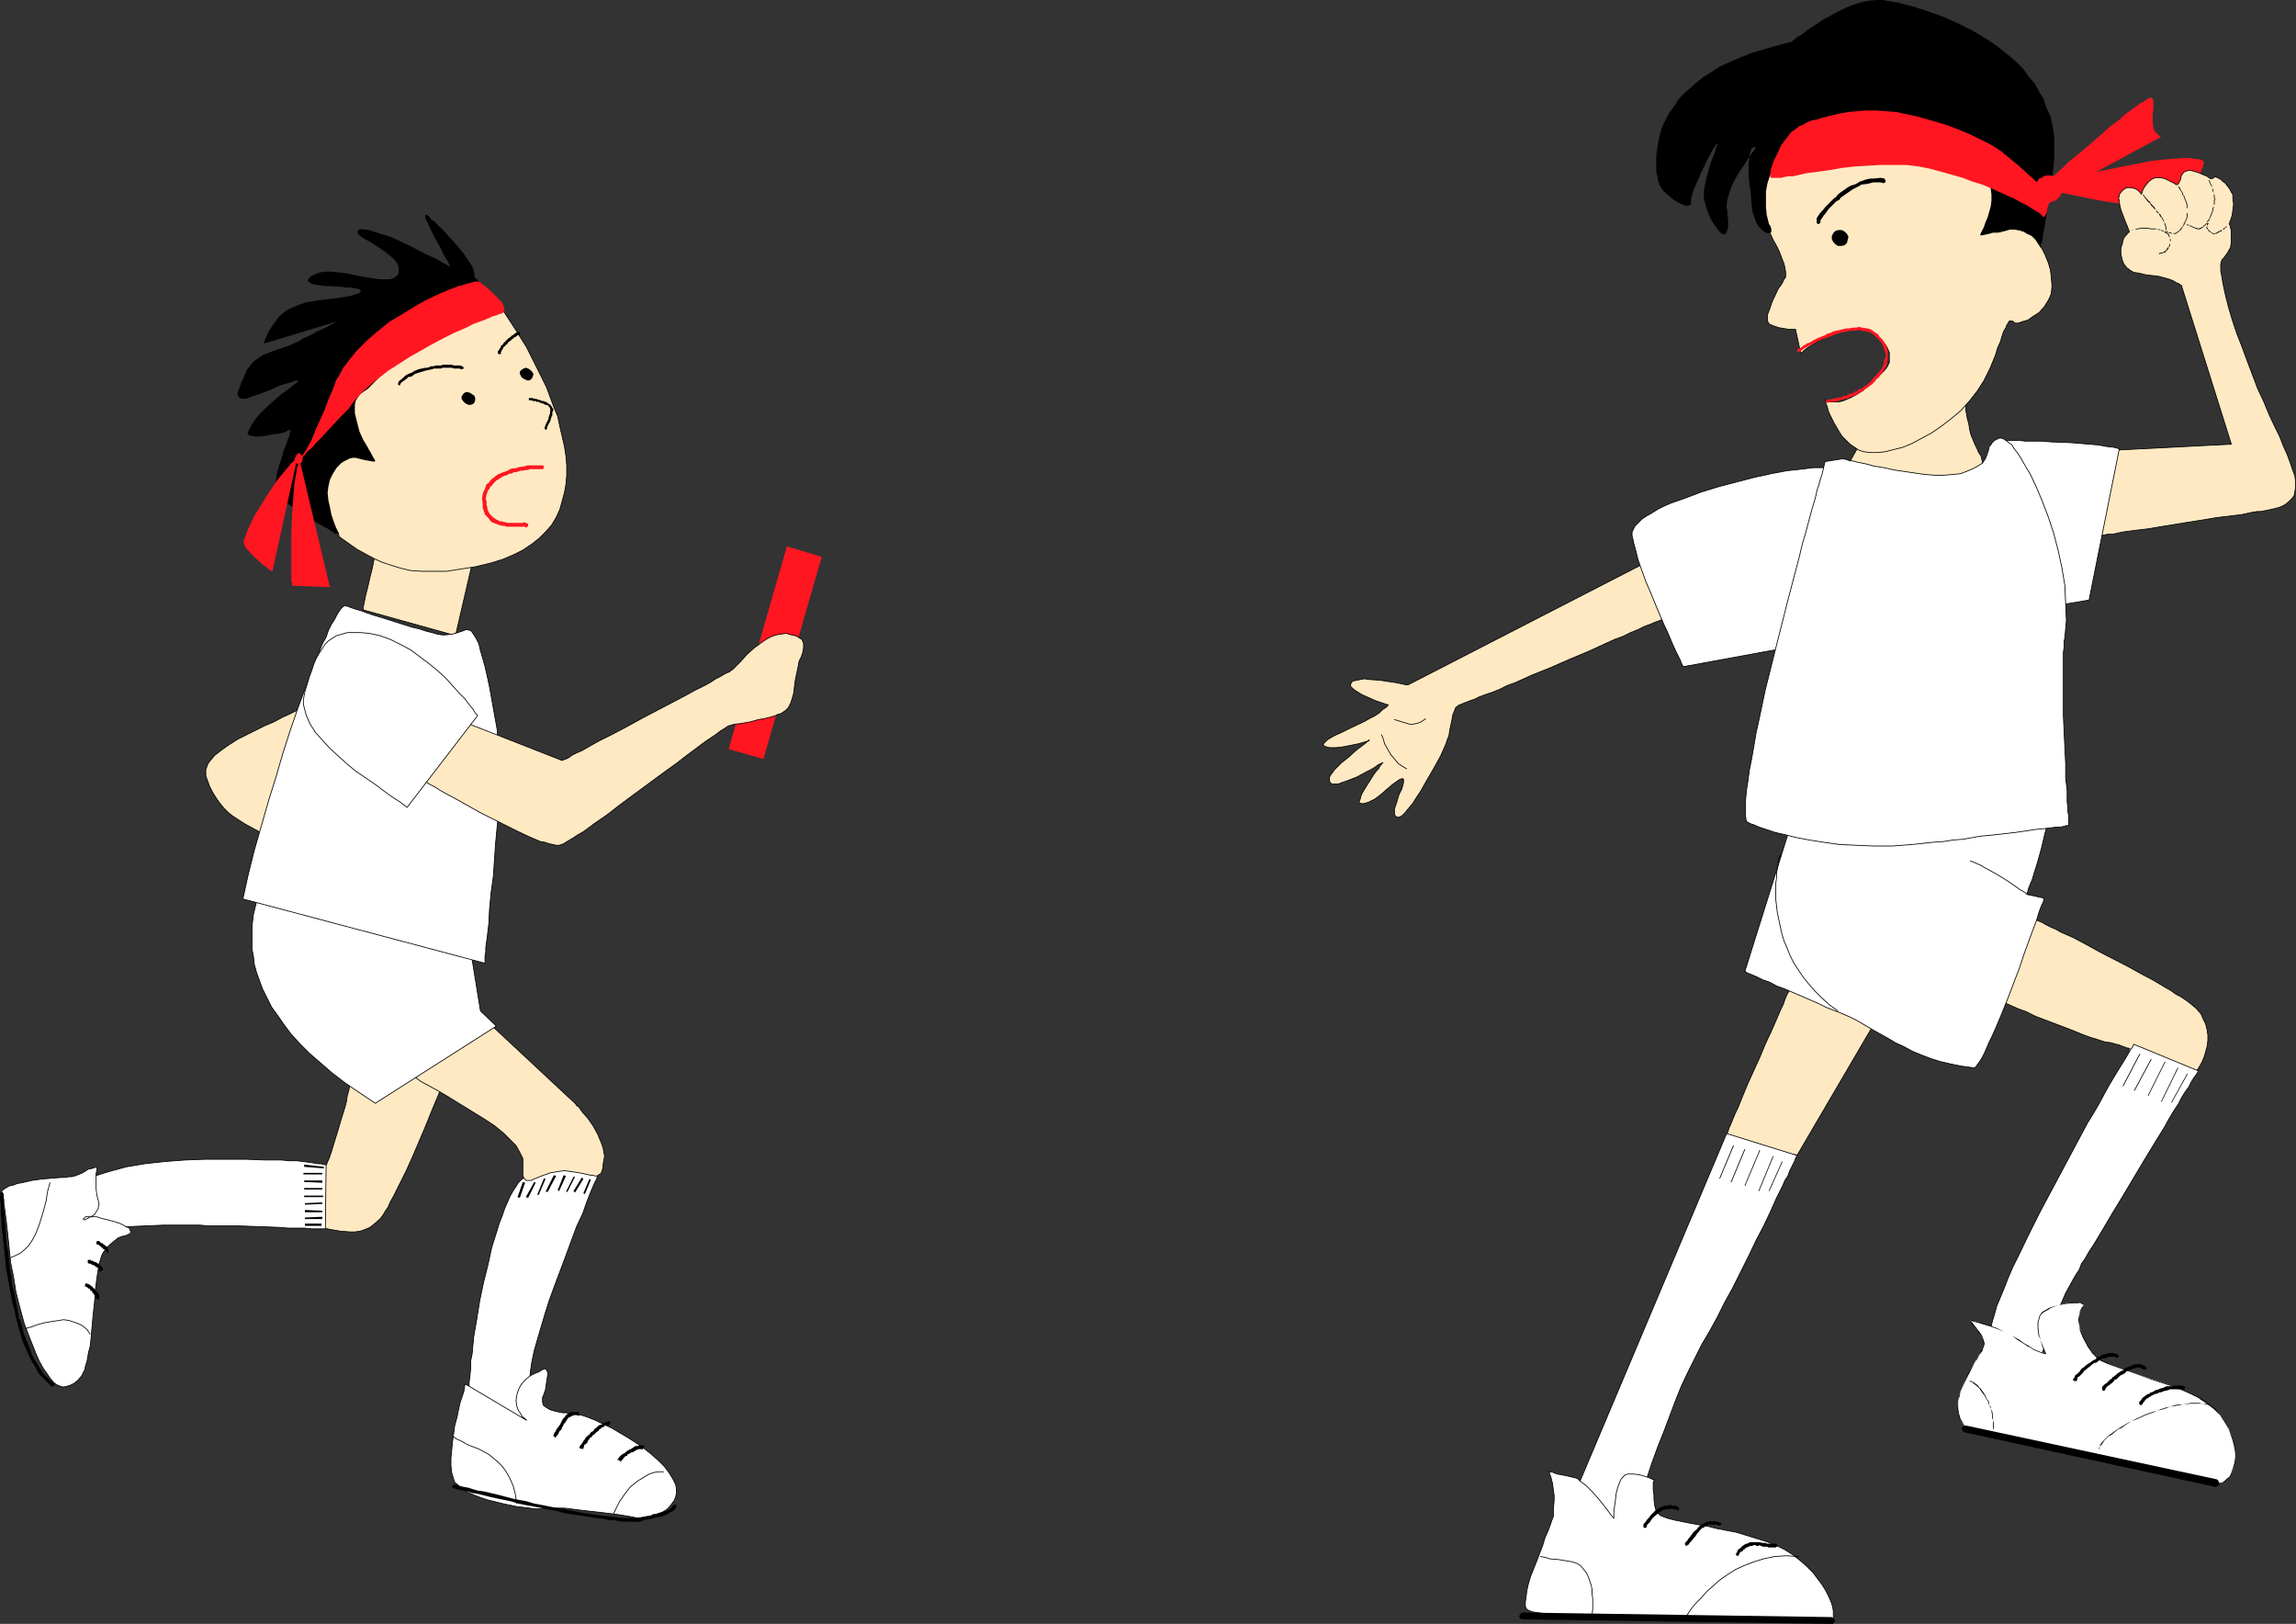 <?xml version="1.0" encoding="UTF-8" standalone="no"?>
<svg
   version="1.0"
   width="129.745mm"
   height="91.749mm"
   id="svg132"
   sodipodi:docname="T &amp; F - Relay 4.wmf"
   xmlns:inkscape="http://www.inkscape.org/namespaces/inkscape"
   xmlns:sodipodi="http://sodipodi.sourceforge.net/DTD/sodipodi-0.dtd"
   xmlns="http://www.w3.org/2000/svg"
   xmlns:svg="http://www.w3.org/2000/svg">
  <rect width="100%" height="100%" fill="#333333" stroke="none"/>
  <sodipodi:namedview
     id="namedview132"
     pagecolor="#ffffff"
     bordercolor="#000000"
     borderopacity="0.25"
     inkscape:showpageshadow="2"
     inkscape:pageopacity="0.0"
     inkscape:pagecheckerboard="0"
     inkscape:deskcolor="#d1d1d1"
     inkscape:document-units="mm" />
  <defs
     id="defs1">
    <pattern
       id="WMFhbasepattern"
       patternUnits="userSpaceOnUse"
       width="6"
       height="6"
       x="0"
       y="0" />
  </defs>
  <path
     style="fill:#ff1621;fill-opacity:1;fill-rule:evenodd;stroke:none"
     d="m 163.054,162.073 12.443,-43.144 -7.434,-2.262 -12.443,43.306 z"
     id="path1" />
  <path
     style="fill:#ffe9c3;fill-opacity:1;fill-rule:evenodd;stroke:#000000;stroke-width:0.162px;stroke-linecap:round;stroke-linejoin:round;stroke-miterlimit:4;stroke-dasharray:none;stroke-opacity:1"
     d="m 382.507,210.712 h -0.162 v 0.323 l -0.162,0.485 -0.323,0.485 -0.323,0.646 -0.323,0.808 -0.323,0.97 -0.485,0.97 -0.485,1.131 -0.485,1.131 -1.131,2.585 -1.293,2.747 -1.131,2.747 -2.586,5.656 -1.131,2.747 -0.97,2.424 -0.485,0.97 -0.485,1.131 -0.323,0.808 -0.323,0.808 -0.323,0.646 -0.162,0.646 -0.162,0.323 -0.162,0.162 0.162,0.323 0.485,0.485 0.646,0.323 0.97,0.485 1.131,0.323 1.293,0.323 2.747,0.808 2.747,0.646 1.293,0.162 1.131,0.323 0.97,0.162 0.808,0.162 h 0.485 l 0.162,0.162 17.13,-29.248 z"
     id="path2" />
  <path
     style="fill:#ffe9c3;fill-opacity:1;fill-rule:evenodd;stroke:#000000;stroke-width:0.162px;stroke-linecap:round;stroke-linejoin:round;stroke-miterlimit:4;stroke-dasharray:none;stroke-opacity:1"
     d="m 433.411,195.684 h 0.162 l 0.162,0.162 0.485,0.162 0.485,0.323 0.646,0.323 0.808,0.323 0.808,0.485 0.97,0.485 1.131,0.485 1.131,0.646 2.586,1.131 2.747,1.454 2.909,1.616 5.979,3.07 2.909,1.616 2.747,1.454 2.424,1.454 1.131,0.646 1.131,0.808 0.97,0.485 0.97,0.646 0.646,0.485 0.646,0.485 1.131,0.97 0.97,1.131 0.485,1.131 0.485,0.97 0.323,1.293 0.162,1.131 v 1.131 l -0.162,1.293 -0.323,1.131 -0.323,1.131 -0.485,1.131 -0.646,1.131 -1.454,2.101 -1.616,1.777 -0.485,0.485 -0.485,0.323 -0.97,0.162 h -0.97 l -0.97,-0.162 -0.97,-0.485 -1.131,-0.808 -0.97,-0.808 -0.808,-0.808 -1.778,-1.939 -0.646,-0.97 -0.646,-0.808 -0.485,-0.808 -0.323,-0.646 -0.323,-0.323 v -0.162 h 0.162 l 0.162,-0.162 h -0.162 l -0.162,-0.162 h -0.323 l -0.323,-0.162 -0.485,-0.162 -0.808,-0.323 -0.646,-0.162 -1.131,-0.323 -1.293,-0.162 -1.454,-0.485 -1.616,-0.485 -1.778,-0.646 -1.939,-0.808 -8.08,-3.07 -1.939,-0.97 -1.778,-0.646 -1.454,-0.646 -1.454,-0.646 -1.131,-0.646 -0.97,-0.323 -0.323,-0.162 -0.162,-0.162 h -0.162 -0.162 z"
     id="path3" />
  <path
     style="fill:#ffe9c3;fill-opacity:1;fill-rule:evenodd;stroke:#000000;stroke-width:0.162px;stroke-linecap:round;stroke-linejoin:round;stroke-miterlimit:4;stroke-dasharray:none;stroke-opacity:1"
     d="m 351.641,120.06 -50.904,26.177 h -0.162 -0.323 l -0.646,-0.162 -0.808,-0.162 -0.808,-0.162 -1.131,-0.162 -2.101,-0.323 -2.262,-0.162 -1.131,-0.162 -0.808,0.162 -0.808,0.162 -0.808,0.162 -0.323,0.323 -0.162,0.485 v 0.323 l 0.323,0.323 0.323,0.323 0.485,0.323 1.293,0.808 1.454,0.646 1.454,0.646 1.454,0.485 0.485,0.162 0.323,0.162 h 0.323 l 0.162,0.162 h -0.162 l -0.162,0.323 -0.485,0.323 -0.485,0.323 -0.646,0.646 -0.97,0.646 -0.97,0.485 -1.131,0.646 -3.394,1.616 -1.616,0.808 -1.454,0.646 -1.131,0.646 -0.485,0.323 -0.323,0.323 -0.323,0.323 -0.162,0.162 v 0.162 l 0.162,0.323 0.485,0.162 0.646,0.162 h 0.646 0.808 l 1.454,-0.162 1.616,-0.323 1.616,-0.323 1.131,-0.323 0.646,-0.162 0.323,-0.162 0.162,-0.162 h 0.162 l -0.162,0.162 -0.323,0.162 -0.323,0.323 -0.646,0.485 -0.646,0.485 -0.646,0.485 -1.616,1.454 -1.616,1.293 -1.454,1.454 -0.485,0.646 -0.485,0.646 -0.162,0.485 v 0.485 l 0.162,0.485 0.323,0.323 h 0.646 0.808 l 0.808,-0.323 0.97,-0.323 2.101,-0.808 2.101,-1.131 0.97,-0.485 0.808,-0.485 0.646,-0.485 0.646,-0.323 0.323,-0.162 h 0.162 -0.162 l -0.162,0.323 -0.323,0.323 -0.323,0.646 -0.485,0.485 -0.485,0.646 -1.939,3.07 -0.485,0.808 -0.323,0.646 -0.162,0.646 -0.162,0.485 -0.162,0.323 0.162,0.162 0.323,0.162 h 0.485 l 0.646,-0.162 0.485,-0.162 1.293,-0.646 1.293,-0.97 1.293,-1.131 1.131,-0.97 1.131,-0.808 0.485,-0.323 0.485,-0.162 h 0.162 l 0.162,0.162 v 0.323 0.323 l -0.162,0.646 -0.162,0.646 -0.646,1.293 -0.485,1.616 -0.485,1.454 v 0.485 0.646 l 0.162,0.323 0.323,0.323 h 0.162 0.323 l 0.323,-0.162 0.323,-0.162 0.646,-0.646 0.646,-0.808 0.97,-1.131 0.808,-1.293 0.97,-1.454 0.808,-1.454 1.778,-3.07 0.808,-1.454 0.808,-1.454 0.646,-1.454 0.485,-1.131 0.323,-0.97 0.323,-0.808 0.162,-1.131 0.485,-2.262 0.162,-0.97 0.323,-0.808 0.323,-0.808 0.646,-0.485 0.808,-0.323 0.323,-0.162 0.485,-0.162 0.808,-0.323 0.97,-0.323 0.97,-0.485 1.293,-0.485 1.454,-0.485 1.616,-0.646 1.616,-0.808 1.778,-0.646 3.555,-1.616 4.04,-1.616 4.04,-1.777 3.878,-1.616 3.878,-1.777 1.778,-0.808 1.778,-0.646 1.616,-0.808 1.616,-0.646 1.293,-0.646 1.293,-0.485 1.131,-0.485 0.97,-0.323 0.808,-0.485 0.485,-0.162 0.323,-0.162 h 0.162 z"
     id="path4" />
  <path
     style="fill:none;stroke:#000000;stroke-width:0.162px;stroke-linecap:round;stroke-linejoin:round;stroke-miterlimit:4;stroke-dasharray:none;stroke-opacity:1"
     d="m 297.828,153.671 1.616,0.485 1.616,0.485 h 0.646 l 0.97,-0.162 0.808,-0.323 0.97,-0.646"
     id="path5" />
  <path
     style="fill:none;stroke:#000000;stroke-width:0.162px;stroke-linecap:round;stroke-linejoin:round;stroke-miterlimit:4;stroke-dasharray:none;stroke-opacity:1"
     d="m 295.081,156.903 0.323,0.808 0.323,1.131 0.646,1.131 0.646,1.131 0.808,0.97 0.808,0.97 0.97,0.646 0.808,0.485"
     id="path6" />
  <path
     style="fill:#ffffff;fill-opacity:1;fill-rule:evenodd;stroke:#000000;stroke-width:0.162px;stroke-linecap:round;stroke-linejoin:round;stroke-miterlimit:4;stroke-dasharray:none;stroke-opacity:1"
     d="m 383.153,174.031 -10.504,33.449 v 0 h 0.162 l 0.162,0.162 0.323,0.162 0.808,0.323 1.131,0.485 1.293,0.646 1.454,0.485 1.454,0.808 1.778,0.646 7.11,3.07 1.616,0.808 1.616,0.646 1.293,0.485 1.131,0.485 1.131,0.485 1.293,0.646 1.131,0.646 2.747,1.616 1.454,0.808 1.454,0.808 1.616,0.97 1.778,0.808 1.778,0.97 1.939,0.808 2.101,0.808 2.101,0.646 2.101,0.485 2.424,0.485 2.424,0.323 h 0.323 l 0.323,-0.323 0.323,-0.485 0.485,-0.646 0.485,-0.808 0.485,-0.97 0.485,-1.131 0.485,-1.131 0.646,-1.293 0.646,-1.454 1.293,-3.07 1.293,-3.232 1.293,-3.393 1.293,-3.393 1.131,-3.393 1.131,-3.07 0.485,-1.293 0.485,-1.293 0.485,-1.293 0.323,-1.131 0.323,-0.97 0.323,-0.808 0.323,-0.646 0.162,-0.485 v -0.323 l 0.162,-0.162 -3.717,-0.808 v -0.162 l 0.162,-0.485 0.162,-0.646 0.323,-0.808 0.485,-1.131 0.323,-1.131 0.808,-2.585 0.808,-2.909 0.646,-2.747 0.323,-1.293 0.162,-1.131 v -1.131 -0.808 l -0.162,-0.323 -0.485,-0.323 -0.808,-0.323 -0.97,-0.162 -1.293,-0.162 -1.454,-0.162 -1.778,-0.162 -1.778,-0.162 h -1.939 -2.101 -2.262 -2.262 -4.848 l -10.181,0.485 -4.848,0.162 -2.262,0.162 -2.101,0.162 h -2.262 l -1.939,0.162 -1.778,0.162 h -1.616 l -1.454,0.162 h -1.131 l -0.97,0.162 h -0.808 l -0.323,0.162 z"
     id="path7" />
  <path
     style="fill:none;stroke:#000000;stroke-width:0.162px;stroke-linecap:round;stroke-linejoin:round;stroke-miterlimit:4;stroke-dasharray:none;stroke-opacity:1"
     d="m 420.806,183.888 0.646,0.162 0.646,0.323 0.808,0.323 0.808,0.485 1.778,0.97 1.939,1.131 1.778,1.131 1.616,1.131 0.646,0.485 0.646,0.323 0.485,0.323 0.323,0.323"
     id="path8" />
  <path
     style="fill:none;stroke:#000000;stroke-width:0.162px;stroke-linecap:round;stroke-linejoin:round;stroke-miterlimit:4;stroke-dasharray:none;stroke-opacity:1"
     d="m 380.083,183.241 0.162,-0.485 v -0.323 0 0.162 l -0.162,0.323 -0.162,0.485 -0.162,0.646 v 0.646 l -0.162,0.808 -0.162,0.97 v 0.97 l -0.162,1.131 v 1.131 2.424 l 0.323,2.747 0.646,3.07 0.323,1.454 0.485,1.616 0.646,1.454 0.646,1.616 0.808,1.616 0.97,1.454 0.97,1.454 1.293,1.616 1.293,1.454 1.454,1.454 1.616,1.454 1.778,1.293"
     id="path9" />
  <path
     style="fill:#ff1621;fill-opacity:1;fill-rule:evenodd;stroke:none"
     d="m 438.097,38.135 0.162,-0.162 0.323,-0.323 0.808,-0.808 1.293,-1.131 1.293,-1.293 1.616,-1.293 1.778,-1.454 3.555,-3.07 1.778,-1.616 1.778,-1.293 1.616,-1.454 1.616,-1.131 1.293,-0.97 0.646,-0.323 0.485,-0.323 0.485,-0.323 0.323,-0.162 0.323,-0.162 h 0.162 l 0.162,0.162 0.323,0.323 v 0.323 0.485 1.131 l -0.162,1.293 v 1.293 l 0.162,1.454 0.162,0.485 0.485,0.646 0.323,0.323 0.646,0.485 -22.139,11.958 z"
     id="path10" />
  <path
     style="fill:#ff1621;fill-opacity:1;fill-rule:evenodd;stroke:none"
     d="m 439.39,39.266 0.485,-0.323 0.485,-0.162 0.485,-0.162 0.646,-0.162 1.616,-0.485 1.939,-0.485 2.101,-0.646 2.262,-0.485 4.848,-0.97 5.01,-0.97 2.424,-0.323 2.262,-0.162 2.101,-0.162 h 1.778 l 0.808,0.162 h 0.646 l 0.646,0.162 0.485,0.162 0.162,0.162 0.162,0.323 -0.162,0.485 -0.162,0.646 -0.323,0.646 -0.323,0.808 -0.808,1.616 -0.808,1.777 -0.808,1.616 -0.162,0.808 -0.162,0.646 v 0.485 l 0.162,0.485 v 0.162 l -0.162,0.162 h -0.323 l -0.323,0.162 h -0.646 l -0.646,-0.162 h -0.808 -0.97 l -2.101,-0.323 -2.424,-0.323 -2.586,-0.323 -2.586,-0.485 -5.171,-0.808 -2.424,-0.485 -2.262,-0.485 -0.97,-0.162 -0.808,-0.162 -0.808,-0.162 -0.646,-0.162 h -0.646 L 439.551,41.044 h -0.323 v 0 z"
     id="path11" />
  <path
     style="fill:#ffe9c3;fill-opacity:1;fill-rule:evenodd;stroke:#000000;stroke-width:0.162px;stroke-linecap:round;stroke-linejoin:round;stroke-miterlimit:4;stroke-dasharray:none;stroke-opacity:1"
     d="m 451.348,96.145 25.21,-1.293 -10.666,-33.934 h -0.162 l -0.323,-0.323 -0.485,-0.162 -0.808,-0.485 -0.808,-0.323 -1.131,-0.323 -1.293,-0.323 -1.454,-0.162 -1.293,-0.162 -1.293,-0.323 -1.131,-0.162 -0.808,-0.485 -0.646,-0.485 -0.646,-0.808 -0.323,-0.808 -0.323,-1.293 v -1.293 l 0.323,-0.97 0.162,-0.808 0.323,-0.646 0.485,-0.485 0.162,-0.323 0.323,-0.162 v 0 -0.162 -0.162 l -0.162,-0.323 -0.162,-0.485 -0.485,-1.131 -0.485,-1.293 -0.485,-1.293 -0.323,-1.454 v -0.485 l -0.162,-0.485 0.162,-0.485 v -0.323 l 0.485,-0.646 0.323,-0.323 0.485,-0.323 0.323,-0.162 h 0.808 l 0.808,0.162 0.646,0.323 0.485,0.485 0.323,0.323 v 0.162 -0.162 l 0.162,-0.162 0.162,-0.646 0.485,-0.808 0.646,-0.808 0.323,-0.323 0.485,-0.323 0.646,-0.323 h 0.646 0.646 l 0.808,0.162 0.97,0.485 0.97,0.485 0.485,0.323 h 0.323 l 0.162,-0.162 0.162,-0.323 0.323,-0.646 0.162,-0.808 0.323,-0.485 0.323,-0.323 0.485,-0.162 0.646,-0.162 0.646,0.162 1.131,0.323 1.131,0.485 0.808,0.323 0.646,0.485 h 0.323 0.162 l 0.485,-0.323 h 0.323 l 0.323,0.162 0.323,0.162 0.323,0.162 0.485,0.485 0.485,0.323 0.485,0.646 0.485,0.646 0.323,0.646 0.323,0.485 v 0.808 l 0.162,1.293 -0.162,1.293 -0.162,1.131 -0.323,0.97 -0.162,0.323 v 0.323 l -0.162,0.162 v 0 0 l 0.162,0.162 0.162,0.646 0.162,0.808 v 0.97 1.131 l -0.162,1.293 -0.646,1.131 -0.323,0.485 -0.485,0.646 -0.323,0.323 -0.162,0.323 -0.162,0.646 v 1.454 l 0.162,0.808 0.323,1.939 0.485,2.262 0.646,2.585 0.808,2.747 0.97,2.909 1.131,2.909 1.131,3.07 2.262,5.979 1.293,2.747 1.131,2.747 1.131,2.424 1.131,2.262 0.808,2.101 0.808,1.777 0.646,1.777 0.485,1.454 0.485,1.293 0.162,1.293 v 0.97 l -0.162,1.131 -0.162,0.808 -0.485,0.646 -0.646,0.646 -0.808,0.646 -0.97,0.485 -1.131,0.323 -1.454,0.323 -1.616,0.323 h -0.808 l -0.97,0.162 -2.262,0.485 -2.586,0.323 -2.747,0.323 -2.909,0.485 -3.07,0.485 -5.979,0.97 -2.909,0.485 -2.747,0.323 -2.424,0.323 -2.262,0.485 h -0.97 l -0.808,0.162 -0.808,0.162 -0.646,0.162 h -0.485 l -0.323,0.162 h -0.323 v 0 0 z"
     id="path12" />
  <path
     style="fill:#000000;fill-opacity:1;fill-rule:evenodd;stroke:none"
     d="m 455.227,49.123 h 0.162 l 0.162,-0.162 h 0.485 0.162 0.323 0.323 l 0.162,-0.162 h 1.939 l 0.323,0.162 h 0.323 0.485 0.323 0.162 l 0.646,0.162 h 0.162 l 0.323,0.162 0.323,0.162 h 0.162 l 0.162,0.162 0.162,0.162 h 0.162 l 0.162,0.162 0.162,0.162 0.162,0.162 v 0.162 l 0.323,0.323 v -0.162 0 0 l -0.162,-0.162 V 50.254 l -0.162,-0.323 h -0.162 l -0.162,-0.323 h -0.162 l -0.162,-0.162 h -0.323 l -0.162,-0.162 -0.323,-0.162 h -0.323 l -0.162,-0.162 h -0.646 l -0.162,-0.162 h -0.323 -0.485 -0.323 l -0.323,-0.162 h -1.939 l -0.162,0.162 h -0.323 -0.323 l -0.162,0.162 h -0.485 l -0.323,0.162 z"
     id="path13" />
  <path
     style="fill:#000000;fill-opacity:1;fill-rule:evenodd;stroke:none"
     d="m 463.468,50.577 v 0.323 0.323 0.162 0.162 0.485 l -0.162,0.162 v 0.323 h -0.162 v 0.162 l -0.162,0.162 v 0.162 h -0.162 v 0.162 l -0.162,0.162 v 0.162 h -0.162 l -0.162,0.162 -0.162,0.162 v 0 h -0.162 l -0.162,0.162 h -0.162 -0.485 v 0.323 h 0.162 v 0 0 -0.162 h 0.323 0.162 l 0.162,-0.162 h 0.162 0.162 l 0.162,-0.162 0.162,-0.162 v -0.162 h 0.162 l 0.162,-0.162 v -0.162 h 0.162 v -0.323 -0.162 h 0.162 l 0.162,-0.162 v -0.323 0 -0.162 -0.485 l 0.162,-0.162 v -0.162 l -0.162,-0.323 z"
     id="path14" />
  <path
     style="fill:#000000;fill-opacity:1;fill-rule:evenodd;stroke:none"
     d="m 457.651,41.69 0.162,0.162 0.162,0.162 0.162,0.323 0.162,0.162 0.162,0.162 0.162,0.323 0.485,0.323 0.162,0.323 0.162,0.162 0.162,0.323 0.323,0.162 0.162,0.323 0.323,0.162 0.162,0.323 0.162,0.323 0.323,0.162 0.162,0.323 0.162,0.323 0.162,0.162 0.162,0.162 0.162,0.323 0.162,0.323 0.162,0.162 0.162,0.485 v 0.323 l 0.162,0.162 v 0.162 0.162 0.485 h 0.162 v -0.485 -0.162 -0.162 l -0.162,-0.162 v -0.323 l -0.323,-0.485 v -0.162 l -0.162,-0.323 -0.162,-0.323 -0.162,-0.162 -0.162,-0.323 -0.162,-0.323 -0.323,-0.162 -0.162,-0.323 -0.162,-0.162 -0.323,-0.323 -0.162,-0.323 -0.162,-0.323 -0.323,-0.162 -0.162,-0.323 -0.323,-0.162 v -0.323 l -0.485,-0.323 -0.162,-0.323 -0.323,-0.162 V 42.175 l -0.162,-0.162 -0.162,-0.162 -0.162,-0.323 z"
     id="path15" />
  <path
     style="fill:#000000;fill-opacity:1;fill-rule:evenodd;stroke:none"
     d="m 465.246,39.912 v -0.162 0.162 l 0.162,0.323 0.162,0.162 v 0.162 l 0.162,0.162 0.323,0.485 v 0.323 l 0.323,0.323 v 0.162 l 0.162,0.323 v 0.162 l 0.162,0.162 v 0.162 l 0.162,0.323 0.162,0.646 v 0.162 0.323 l 0.162,0.323 v 0.808 l -0.162,0.162 v 0.323 0.162 0.485 h 0.162 v -0.485 -0.162 -0.323 -0.162 -0.808 -0.323 -0.323 -0.162 l -0.162,-0.646 -0.162,-0.323 v -0.162 l -0.162,-0.162 v -0.162 l -0.162,-0.323 v -0.162 l -0.323,-0.323 v -0.323 l -0.323,-0.485 -0.162,-0.162 v -0.162 l -0.162,-0.323 -0.162,-0.162 v -0.162 0 z"
     id="path16" />
  <path
     style="fill:#000000;fill-opacity:1;fill-rule:evenodd;stroke:none"
     d="m 467.023,46.538 v 0 l -0.162,0.162 v 0.162 l -0.162,0.323 -0.162,0.323 v 0 l -0.162,0.323 v 0.162 l -0.162,0.162 v 0.162 l -0.162,0.162 -0.162,0.162 -0.162,0.162 v 0.162 l -0.162,0.162 h -0.162 v 0.162 l -0.323,0.162 -0.162,0.162 v 0 h -0.162 v 0.162 h -0.162 -0.162 -0.162 l -0.162,0.162 h -0.162 v 0 h 0.162 0.162 0.162 0.162 0.162 l 0.162,-0.162 v 0 l 0.162,-0.162 h 0.162 l 0.162,-0.162 v -0.162 h 0.323 V 49.123 l 0.162,-0.162 0.162,-0.323 0.162,-0.162 v 0 l 0.162,-0.323 0.162,-0.162 v -0.162 l 0.162,-0.162 v -0.162 l 0.162,-0.323 0.162,-0.323 v -0.162 l 0.162,-0.162 v 0 z"
     id="path17" />
  <path
     style="fill:#000000;fill-opacity:1;fill-rule:evenodd;stroke:none"
     d="m 463.953,49.931 v 0 l -0.323,-0.323 h -0.323 v 0 h -0.162 v 0 h -0.162 v -0.162 h -0.162 v 0 0 -0.162 h -0.162 0.162 -0.162 v 0.162 0 l 0.162,0.162 h 0.162 v 0 h 0.162 v 0.162 h 0.162 v 0 h 0.323 l 0.162,0.162 z"
     id="path18" />
  <path
     style="fill:#000000;fill-opacity:1;fill-rule:evenodd;stroke:none"
     d="m 471.71,38.458 v 0.162 l 0.162,0.162 v 0.162 l 0.162,0.323 0.162,0.323 0.323,0.485 v 0.162 0.162 0.323 l 0.323,0.485 v 0.162 0.323 0.323 0.162 0.162 l 0.162,0.162 -0.162,0.323 v 0.485 0 0.323 0.162 0.323 l -0.162,0.162 -0.162,0.323 v 0.485 h 0.162 v -0.485 l 0.162,-0.323 v -0.162 -0.323 l 0.162,-0.162 v -0.323 0 -0.485 l 0.162,-0.323 -0.162,-0.162 V 42.175 42.013 41.69 l -0.162,-0.323 v -0.162 l -0.162,-0.485 v -0.323 l -0.162,-0.162 v -0.162 l -0.162,-0.485 -0.162,-0.323 -0.162,-0.323 V 38.781 l -0.162,-0.162 v -0.162 z"
     id="path19" />
  <path
     style="fill:#000000;fill-opacity:1;fill-rule:evenodd;stroke:none"
     d="m 472.518,45.083 v 0 l -0.162,0.162 v 0.162 l -0.162,0.323 v 0.162 l -0.162,0.323 -0.162,0.323 v 0.162 l -0.162,0.162 -0.162,0.323 h -0.162 v 0.323 l -0.162,0.162 -0.162,0.162 -0.162,0.162 -0.162,0.162 h -0.162 v 0.162 l -0.162,0.162 h -0.162 l -0.162,0.162 h -0.323 v 0.162 h -0.162 -0.162 -0.162 v 0.162 h 0.162 0.162 0.323 v -0.162 h 0.162 l 0.323,-0.162 0.162,-0.162 v 0 l 0.162,-0.162 0.162,-0.162 h 0.162 v -0.162 l 0.323,-0.323 v -0.162 l 0.162,-0.162 0.162,-0.162 0.162,-0.162 v -0.162 l 0.162,-0.323 0.162,-0.323 0.162,-0.323 v -0.162 l 0.162,-0.323 v -0.162 l 0.162,-0.162 v 0 z"
     id="path20" />
  <path
     style="fill:#000000;fill-opacity:1;fill-rule:evenodd;stroke:none"
     d="m 469.286,48.8 h 0.162 l -0.323,-0.162 h -0.323 v 0 l -0.162,-0.162 h -0.162 -0.162 v -0.162 h -0.162 l -0.323,-0.162 h -0.162 v 0 h -0.162 v -0.162 h -0.162 -0.162 v -0.162 h -0.162 v 0 h -0.162 0.162 v 0 h -0.162 0.162 v 0.162 h 0.162 v 0.162 h 0.162 v 0 h 0.162 0.162 v 0.162 h 0.162 l 0.323,0.162 h 0.162 v 0 0.162 h 0.323 v 0 l 0.162,0.162 h 0.323 l 0.162,0.162 v 0 z"
     id="path21" />
  <path
     style="fill:#000000;fill-opacity:1;fill-rule:evenodd;stroke:none"
     d="m 475.75,48.153 h 0.162 -0.323 v 0.162 h -0.162 v 0.162 l -0.323,0.162 h -0.162 v 0.162 l -0.162,0.162 -0.162,0.162 h -0.323 v 0.162 h -0.162 l -0.323,0.162 v 0 l -0.323,0.162 -0.162,0.162 v 0 h -0.162 -0.162 v 0.162 h -0.162 v 0 0 0.162 l 0.162,-0.162 v 0 h 0.162 0.162 v 0 l 0.323,-0.162 v 0 l 0.162,-0.162 h 0.162 l 0.162,-0.162 h 0.323 v -0.162 l 0.162,-0.162 0.323,-0.162 h 0.162 v -0.162 l 0.162,-0.162 h 0.162 v 0 l 0.162,-0.162 v -0.323 h 0.323 v 0 z"
     id="path22" />
  <path
     style="fill:#000000;fill-opacity:1;fill-rule:evenodd;stroke:none"
     d="m 472.841,49.931 h 0.162 l -0.323,-0.162 h -0.162 l -0.162,-0.162 v 0 h -0.162 v -0.162 h -0.162 l -0.162,-0.162 v 0 0 -0.162 h -0.162 v -0.162 h -0.162 v -0.162 h -0.162 v 0.162 h 0.162 v 0.162 h 0.162 v 0.162 0.162 h 0.162 v 0 0 l 0.162,0.162 v 0 0 h 0.162 l 0.162,0.162 v 0 l 0.162,0.162 h 0.162 l 0.162,0.162 v 0 z"
     id="path23" />
  <path
     style="fill:#000000;fill-opacity:1;fill-rule:evenodd;stroke:none"
     d="m 471.548,48.8 v -0.162 h -0.162 v -0.162 -0.162 -0.162 h 0.162 v -0.323 0 h 0.162 v -0.162 h -0.162 -0.162 v 0.162 0 0.162 0 0.323 l -0.162,0.162 v 0.162 l 0.162,0.162 v 0 z"
     id="path24" />
  <path
     style="fill:#ffe9c3;fill-opacity:1;fill-rule:evenodd;stroke:#000000;stroke-width:0.162px;stroke-linecap:round;stroke-linejoin:round;stroke-miterlimit:4;stroke-dasharray:none;stroke-opacity:1"
     d="m 397.374,94.529 -4.848,8.564 v 0 h 0.162 l 0.485,0.162 0.808,0.162 1.131,0.323 1.293,0.162 1.454,0.323 1.778,0.323 1.939,0.162 1.939,0.323 h 1.939 l 2.262,0.162 2.101,-0.162 2.101,-0.162 1.939,-0.323 2.101,-0.485 1.778,-0.646 1.778,-0.808 1.293,-0.646 0.97,-0.646 0.808,-0.485 0.485,-0.646 0.323,-0.485 v -0.646 -0.485 l -0.162,-0.646 -0.162,-0.646 -0.485,-0.646 -0.323,-0.808 -0.485,-0.97 -0.323,-0.808 -0.485,-1.131 -0.323,-1.293 -0.162,-1.131 -0.323,-1.131 -0.162,-0.97 -0.162,-0.808 v -0.646 l -0.162,-0.646 V 85.804 85.48 84.834 84.511 l 0.162,-0.162 z"
     id="path25" />
  <path
     style="fill:#ffffff;fill-opacity:1;fill-rule:evenodd;stroke:none"
     d="m 428.24,94.045 h 0.808 0.808 1.293 l 1.454,0.162 h 1.778 1.778 l 1.939,0.162 4.202,0.162 3.878,0.323 1.939,0.162 1.778,0.323 1.454,0.162 1.293,0.323 -6.464,32.318 -7.757,1.293 z"
     id="path26" />
  <path
     style="fill:none;stroke:#000000;stroke-width:0.162px;stroke-linecap:round;stroke-linejoin:round;stroke-miterlimit:4;stroke-dasharray:none;stroke-opacity:1"
     d="m 428.24,94.045 h 0.808 0.808 1.293 l 1.454,0.162 h 1.778 1.778 l 1.939,0.162 4.202,0.162 3.878,0.323 1.939,0.162 1.778,0.323 1.454,0.162 1.293,0.323"
     id="path27" />
  <path
     style="fill:none;stroke:#000000;stroke-width:0.162px;stroke-linecap:round;stroke-linejoin:round;stroke-miterlimit:4;stroke-dasharray:none;stroke-opacity:1"
     d="m 452.641,95.822 -6.464,32.318 -7.757,1.293"
     id="path28" />
  <path
     style="fill:#ffffff;fill-opacity:1;fill-rule:evenodd;stroke:#000000;stroke-width:0.162px;stroke-linecap:round;stroke-linejoin:round;stroke-miterlimit:4;stroke-dasharray:none;stroke-opacity:1"
     d="m 348.571,114.405 0.162,0.646 0.162,0.808 0.485,1.777 0.485,1.939 0.808,2.262 0.808,2.262 0.97,2.262 1.939,4.686 0.97,2.262 0.97,2.101 0.808,1.939 0.808,1.777 0.323,0.646 0.323,0.646 0.323,0.646 0.162,0.485 0.162,0.323 0.162,0.323 0.162,0.162 v 0 0 l 23.755,-4.363 v -0.162 l 0.162,-0.323 0.162,-0.485 0.162,-0.646 0.323,-0.808 0.323,-0.97 0.485,-1.131 0.485,-1.131 0.485,-1.454 0.485,-1.454 0.97,-3.07 1.131,-3.232 0.97,-3.555 0.97,-3.393 0.808,-3.555 0.808,-3.07 0.162,-1.616 0.162,-1.454 0.162,-1.293 v -1.131 -1.131 -0.808 l -0.323,-0.808 -0.162,-0.646 -0.485,-0.485 -0.485,-0.162 -0.646,-0.162 h -0.808 -1.131 -1.131 l -1.293,0.162 -1.293,0.162 -1.454,0.162 -1.616,0.162 -3.394,0.646 -3.717,0.808 -3.717,0.97 -3.717,0.97 -3.717,1.131 -3.394,1.293 -3.232,1.131 -1.454,0.646 -1.293,0.646 -1.293,0.808 -1.131,0.646 -0.97,0.646 -0.808,0.808 -0.646,0.646 -0.323,0.646 -0.323,0.646 z"
     id="path29" />
  <path
     style="fill:#ffe9c3;fill-opacity:1;fill-rule:evenodd;stroke:#000000;stroke-width:0.162px;stroke-linecap:round;stroke-linejoin:round;stroke-miterlimit:4;stroke-dasharray:none;stroke-opacity:1"
     d="m 385.254,27.793 -1.454,1.777 -1.293,1.454 -1.293,1.454 -0.97,1.293 -0.97,1.131 -0.97,0.97 -0.808,0.97 -0.485,0.808 -0.646,0.808 -0.485,0.808 -0.162,0.808 -0.323,0.646 v 0.808 0.646 0.808 l 0.323,0.808 0.97,2.585 0.97,2.585 1.131,2.424 0.646,1.131 0.485,0.97 0.808,2.101 0.323,0.808 0.162,0.808 0.162,0.808 v 0.646 0.485 l -0.323,0.485 -0.485,0.97 -0.808,1.131 -1.293,2.747 -0.485,1.454 -0.485,1.293 v 0.485 0.485 0.323 l 0.162,0.323 0.162,0.323 0.323,0.162 0.808,0.323 0.97,0.323 0.97,0.162 0.97,0.162 h 0.808 0.646 0.162 l 1.131,5.171 1.293,-1.131 1.293,-0.808 1.293,-0.808 1.293,-0.646 1.131,-0.485 1.131,-0.485 0.97,-0.323 1.131,-0.323 0.97,-0.162 h 0.97 0.808 l 0.808,0.162 1.454,0.323 1.293,0.646 1.131,0.808 0.808,0.97 0.646,0.97 0.485,1.131 v 1.131 0.97 l -0.485,0.97 -0.646,0.808 -1.616,1.616 -1.616,1.454 -1.293,1.131 -1.293,0.808 -1.131,0.646 -1.131,0.485 -0.808,0.323 -0.808,0.162 h -0.808 -0.646 -0.485 l -0.323,-0.162 -0.323,-0.162 -0.162,-0.162 h -0.162 v 0 0 l 0.162,0.323 v 0.485 l 0.323,0.646 0.162,0.808 0.323,0.808 0.97,1.939 1.131,1.939 0.646,0.97 0.808,0.808 0.808,0.808 0.97,0.646 0.97,0.646 1.131,0.323 1.293,0.162 h 1.454 l 1.616,-0.162 1.939,-0.485 1.939,-0.485 1.939,-0.808 2.101,-1.131 2.101,-1.131 2.101,-1.454 2.101,-1.616 1.939,-1.616 1.778,-1.939 1.778,-2.262 1.454,-2.262 1.293,-2.585 1.131,-2.747 0.485,-1.616 0.646,-1.454 0.323,-1.131 0.323,-0.97 0.485,-0.808 0.162,-0.485 0.323,-0.485 0.162,-0.323 0.162,-0.162 h 0.162 0.323 l 0.323,0.162 0.323,0.323 h 0.323 0.323 l 0.97,-0.323 1.131,-0.323 1.131,-0.808 1.293,-0.808 1.131,-1.293 0.808,-1.293 0.323,-0.646 0.323,-0.808 0.162,-1.616 -0.162,-1.777 -0.162,-1.616 -0.485,-1.616 -0.646,-1.616 -0.646,-1.293 -0.808,-1.131 -0.485,-0.808 -0.485,-0.485 -0.485,-0.485 -0.808,-0.323 -0.808,-0.485 -0.97,-0.323 -0.97,-0.162 h -1.131 l -1.131,0.323 -0.646,0.162 -0.646,0.162 h -0.323 -0.646 l 0.485,-0.485 0.323,-0.485 0.808,-0.485 0.808,-0.323 0.646,-0.485 0.162,-0.323 0.323,-0.646 0.162,-0.646 0.162,-0.97 0.162,-1.293 0.162,-1.454 v -4.201 l -0.162,-0.485 -0.162,-0.485 -0.323,-0.485 -0.323,-0.485 -0.646,-0.485 -0.485,-0.485 -1.454,-0.97 -1.778,-0.808 -1.939,-0.808 -2.101,-0.808 -2.424,-0.646 -4.686,-1.131 -2.424,-0.646 -2.262,-0.485 -2.101,-0.323 -1.939,-0.485 -1.778,-0.323 -1.454,-0.162 -2.586,-0.323 -2.909,-0.162 -2.586,0.162 -2.586,0.162 -1.131,0.162 h -1.131 l -0.97,0.162 h -0.808 l -0.808,0.162 -0.485,0.162 h -0.162 z"
     id="path30" />
  <path
     style="fill:#000000;fill-opacity:1;fill-rule:evenodd;stroke:none"
     d="m 354.388,39.428 v -0.162 l -0.162,-0.323 -0.162,-0.485 v -0.485 l -0.162,-0.646 -0.162,-0.646 V 35.065 33.126 l 0.323,-2.101 0.162,-1.131 0.646,-2.424 0.485,-1.131 0.646,-1.293 0.646,-1.131 0.97,-1.293 0.808,-1.293 1.131,-1.293 1.293,-1.131 1.293,-1.131 1.616,-1.293 1.778,-1.131 1.778,-1.131 2.101,-0.97 2.262,-0.97 2.424,-0.97 2.747,-0.808 2.747,-0.808 3.232,-0.808 V 8.726 l 0.485,-0.323 0.485,-0.485 0.97,-0.485 0.97,-0.808 1.131,-0.808 1.293,-0.808 1.454,-0.97 3.07,-1.616 1.616,-0.808 1.616,-0.646 1.616,-0.485 1.616,-0.323 L 400.768,0 h 1.454 l 0.808,0.162 0.97,0.162 1.131,0.162 1.131,0.323 1.293,0.323 1.293,0.323 2.909,0.97 3.232,1.131 3.232,1.454 3.232,1.616 3.232,1.939 1.616,1.131 1.454,1.131 1.616,1.293 1.454,1.293 1.293,1.293 1.131,1.616 1.293,1.454 0.97,1.777 0.97,1.616 0.646,1.939 0.808,1.777 0.485,2.101 0.323,2.101 v 2.101 2.262 l -0.162,2.424 -0.323,1.939 -0.323,1.939 -0.162,1.616 -0.162,1.454 -0.323,1.454 -0.162,1.293 -0.162,1.131 -0.162,0.97 -0.162,0.97 -0.162,0.808 -0.162,0.646 v 0.646 l -0.162,0.97 -0.323,0.485 v 0.485 l -0.162,0.162 v 0 -0.162 -0.485 l -1.293,-1.454 -0.808,-0.646 -0.808,-0.485 -0.97,-0.485 -1.293,-0.162 h -1.293 l -0.808,0.162 -0.808,0.162 -0.97,0.162 -1.293,0.323 -0.485,0.162 -0.808,0.162 -0.646,0.162 h -0.323 -0.162 v 0 l 0.162,-0.485 0.323,-0.646 0.323,-0.646 0.323,-0.97 0.485,-1.131 0.323,-1.131 0.323,-1.131 0.162,-1.293 v -1.293 l -0.162,-1.293 -0.162,-1.293 -0.485,-1.131 -0.808,-0.97 -0.97,-0.97 -0.646,-0.323 -0.646,-0.323 -0.808,-0.323 -0.808,-0.323 -0.97,-0.323 -1.131,-0.162 -2.424,-0.485 -2.586,-0.485 -2.909,-0.323 -2.909,-0.323 -5.979,-0.485 -3.07,-0.162 -2.747,-0.162 -2.747,-0.162 h -2.424 -2.262 -3.07 -0.485 -0.323 l -0.97,0.162 -0.97,0.323 -0.646,0.323 -0.485,0.485 -0.485,0.646 -0.485,0.808 -0.646,0.97 -0.646,1.131 -0.485,1.293 -0.485,1.454 -0.323,1.777 v 1.616 1.777 l 0.162,1.616 0.323,1.293 0.162,0.646 0.323,0.485 0.162,0.485 v 0.323 0.323 0.162 l -0.323,0.162 h -0.323 -0.323 l -0.323,-0.162 -0.485,-0.323 -0.323,-0.323 -0.485,-0.485 -0.485,-0.646 -0.323,-0.808 -0.323,-0.97 -0.323,-0.97 -0.162,-1.293 -0.162,-2.424 -0.323,-2.262 -0.162,-2.101 v -1.777 l 0.162,-1.454 V 33.126 l 0.162,-0.485 0.162,-0.485 0.162,-0.485 0.323,-0.162 0.323,-0.162 h 0.162 v 0 0.323 l -0.323,0.485 -0.485,0.646 -0.485,0.646 -0.485,0.808 -0.646,0.97 -1.293,1.939 -1.131,2.101 -0.485,1.293 -0.323,0.97 -0.323,1.131 -0.162,1.131 v 0.323 0.323 l 0.162,0.485 v 0.646 l 0.162,1.616 v 1.454 l -0.162,0.485 -0.162,0.485 -0.162,0.323 -0.323,0.162 -0.485,-0.162 -0.485,-0.323 -0.162,-0.323 -0.323,-0.323 -0.323,-0.485 -0.485,-0.646 -0.485,-0.808 -0.485,-0.97 -0.646,-1.777 -0.485,-1.777 v -1.777 l 0.323,-1.777 0.485,-1.939 0.646,-2.262 0.97,-2.424 0.162,-0.646 0.162,-0.485 0.162,-0.323 v -0.162 -0.162 0 0 l -0.162,0.162 -0.485,0.646 -0.485,0.808 -0.485,0.97 -0.646,1.131 -1.293,2.747 -1.131,2.585 -0.485,1.131 -0.323,1.131 -0.162,0.646 v 0.646 0.323 l -0.162,0.323 h -0.162 l -0.323,0.162 h -0.323 l -0.646,-0.162 -0.97,-0.485 -1.131,-0.646 -1.131,-0.97 -1.131,-0.97 z"
     id="path31" />
  <path
     style="fill:#ff1621;fill-opacity:1;fill-rule:evenodd;stroke:none"
     d="m 383.638,27.47 -0.485,0.323 -0.646,0.485 -0.485,0.646 -0.485,0.646 -1.131,1.454 -0.808,1.777 -0.808,1.616 -0.485,1.454 -0.162,0.646 v 0.485 l -0.162,0.485 0.162,0.323 0.162,0.162 h 0.162 1.293 0.646 l 0.646,-0.162 0.808,-0.162 h 0.97 l 0.808,-0.162 2.101,-0.485 2.424,-0.323 2.424,-0.323 2.747,-0.485 2.747,-0.323 2.747,-0.162 2.909,-0.162 h 2.747 2.747 l 2.586,0.323 2.424,0.485 4.686,1.293 2.262,0.646 2.101,0.808 2.101,0.646 1.939,0.808 1.778,0.808 1.778,0.808 1.454,0.646 1.454,0.808 1.293,0.646 0.97,0.646 0.808,0.485 0.808,0.485 0.323,0.323 0.323,0.323 v 0.162 h 0.162 l 0.162,-0.162 0.162,-0.162 0.323,-0.646 0.162,-0.97 0.323,-0.97 0.162,-0.808 0.162,-0.646 v -0.162 0 -0.162 l -0.162,-0.162 -0.323,-0.323 -0.323,-0.323 -0.646,-0.485 -0.485,-0.646 -1.454,-1.293 -1.616,-1.454 -1.778,-1.616 -1.778,-1.454 -1.939,-1.616 -0.97,-0.646 -1.293,-0.808 -1.616,-0.808 -1.616,-0.808 -1.778,-0.808 -1.939,-0.808 -2.101,-0.808 -2.101,-0.646 -4.525,-1.293 -2.262,-0.485 -2.262,-0.485 -2.262,-0.162 -2.101,-0.162 h -2.101 l -1.939,0.162 -1.778,0.162 -1.778,0.323 -1.454,0.323 -1.293,0.323 -1.293,0.323 -0.97,0.323 -0.97,0.162 -0.808,0.323 -0.646,0.323 -0.485,0.323 -0.485,0.162 -0.485,0.162 -0.162,0.323 h -0.162 z"
     id="path32" />
  <path
     style="fill:#ff1621;fill-opacity:1;fill-rule:evenodd;stroke:none"
     d="m 436.804,43.144 0.646,0.162 h 0.485 l 0.485,-0.323 0.646,-0.162 0.323,-0.323 0.485,-0.485 0.323,-0.485 0.162,-0.485 V 40.559 39.912 l -0.162,-0.485 -0.162,-0.485 -0.323,-0.485 -0.485,-0.485 -0.485,-0.323 -0.646,-0.162 h -0.485 -0.646 l -0.485,0.162 -0.485,0.323 -0.485,0.162 -0.323,0.485 -0.323,0.485 -0.162,0.646 -0.162,0.485 0.162,0.646 0.162,0.485 0.162,0.485 0.323,0.485 0.485,0.323 0.485,0.323 z"
     id="path33" />
  <path
     style="fill:#000000;fill-opacity:1;fill-rule:evenodd;stroke:none"
     d="m 388.001,47.345 v 0.162 0.162 0 h 0.162 v 0.162 h 0.323 l 0.162,-0.162 v 0 l 0.162,-0.162 v -0.485 l 0.162,-0.162 0.162,-0.323 0.162,-0.162 0.162,-0.323 0.323,-0.323 0.808,-1.131 0.323,-0.323 0.808,-0.808 0.485,-0.485 0.646,-0.323 0.323,-0.485 0.485,-0.323 1.616,-1.131 0.485,-0.323 0.646,-0.323 0.646,-0.323 0.485,-0.323 1.293,-0.162 0.646,-0.162 0.646,-0.162 h 1.454 l 0.646,0.162 h 0.162 l 0.162,-0.162 v 0 h 0.162 v -0.162 -0.162 -0.162 0 l -0.162,-0.162 v -0.162 h -0.162 v 0 l -0.646,-0.162 -1.616,0.162 h -0.646 l -0.808,0.162 -1.454,0.485 -0.485,0.323 -0.646,0.323 -0.646,0.162 -0.646,0.323 -1.616,1.131 -0.646,0.485 -0.323,0.485 -0.485,0.323 -0.485,0.485 -0.808,0.808 -0.485,0.485 -0.808,0.97 -0.485,0.485 -0.162,0.323 -0.162,0.162 -0.162,0.323 -0.162,0.162 v 0.485 z"
     id="path34" />
  <path
     style="fill:#000000;fill-opacity:1;fill-rule:evenodd;stroke:none"
     d="m 392.526,52.516 h 0.808 l 0.646,-0.162 0.485,-0.485 0.162,-0.646 0.162,-0.646 -0.323,-0.646 -0.485,-0.485 -0.646,-0.323 h -0.646 l -0.646,0.162 -0.485,0.485 -0.323,0.646 v 0.646 l 0.323,0.646 0.485,0.485 z"
     id="path35" />
  <path
     style="fill:#ffffff;fill-opacity:1;fill-rule:evenodd;stroke:#000000;stroke-width:0.162px;stroke-linecap:round;stroke-linejoin:round;stroke-miterlimit:4;stroke-dasharray:none;stroke-opacity:1"
     d="m 389.779,98.569 -0.162,0.646 -0.162,0.808 -0.323,1.293 -0.485,1.454 -0.162,0.808 -0.323,0.808 -0.485,2.101 -0.646,2.101 -0.646,2.424 -0.646,2.424 -0.808,2.747 -0.646,2.747 -0.808,3.07 -1.616,6.14 -3.232,12.765 -1.616,6.464 -0.646,3.07 -0.646,3.07 -0.646,2.909 -0.485,2.909 -0.485,2.747 -0.485,2.424 -0.323,2.424 -0.323,2.101 -0.162,1.939 v 1.777 1.454 l 0.162,1.293 v 0 h 0.162 l 0.323,0.162 0.162,0.162 0.485,0.162 0.485,0.162 1.131,0.485 1.454,0.485 1.939,0.646 2.101,0.485 2.586,0.646 2.586,0.485 3.07,0.485 3.394,0.485 3.555,0.162 3.717,0.162 h 4.04 l 4.202,-0.323 4.525,-0.485 2.262,-0.162 2.101,-0.323 2.101,-0.162 1.778,-0.323 1.778,-0.323 1.778,-0.162 1.616,-0.162 1.454,-0.162 2.747,-0.323 2.262,-0.323 2.101,-0.323 1.778,-0.162 1.293,-0.162 1.293,-0.162 h 0.808 l 0.808,-0.162 0.485,-0.162 h 0.323 0.162 v -0.323 -0.485 -0.485 -0.808 l -0.162,-0.808 v -0.97 l -0.162,-1.131 v -1.131 -1.293 l -0.323,-2.747 v -3.07 l -0.162,-3.232 -0.323,-6.948 v -3.232 -6.302 -2.747 -1.293 l 0.162,-1.131 v -1.131 l 0.162,-0.97 0.162,-1.777 0.162,-1.777 -0.162,-3.717 -0.162,-3.717 -0.646,-3.878 -0.808,-3.717 -0.97,-3.717 -1.131,-3.393 -1.293,-3.393 -1.293,-3.07 -1.293,-2.747 -0.808,-1.293 -0.646,-1.131 -0.646,-1.131 -0.646,-0.97 -0.646,-0.808 -0.485,-0.808 -0.646,-0.485 -0.646,-0.485 -0.485,-0.323 -0.485,-0.162 h -0.485 l -0.323,0.162 -0.646,0.323 -0.485,0.485 -0.323,0.485 -0.323,0.323 -0.162,0.808 -0.323,0.97 -0.323,0.808 -0.323,0.485 -0.323,0.485 -0.485,0.323 -0.808,0.485 -0.97,0.485 -1.131,0.485 -1.293,0.485 -1.616,0.162 -1.939,0.162 h -1.939 l -2.101,-0.162 -2.262,-0.323 -4.363,-0.646 -2.101,-0.485 -2.101,-0.323 -1.778,-0.485 -1.616,-0.323 -1.293,-0.323 h -0.485 l -0.485,-0.162 -0.323,-0.162 h -0.323 l -0.162,-0.162 v 0 z"
     id="path36" />
  <path
     style="fill:#ff1621;fill-opacity:1;fill-rule:evenodd;stroke:none"
     d="m 383.961,74.654 v 0 0.162 h -0.162 v 0.162 l 0.162,0.162 v 0 h 0.162 v 0 h 0.162 v 0 l 0.162,-0.162 v 0 h 0.162 l 0.162,-0.162 0.323,-0.162 0.323,-0.323 0.323,-0.162 0.323,-0.162 0.646,-0.323 0.485,-0.162 0.485,-0.323 0.485,-0.323 0.485,-0.162 0.646,-0.323 0.646,-0.162 0.646,-0.323 0.646,-0.162 0.646,-0.323 0.646,-0.162 0.485,-0.162 0.808,-0.162 0.646,-0.162 0.646,-0.162 h 0.646 0.646 l 0.646,-0.162 0.485,0.162 1.131,0.162 0.485,0.162 0.485,0.162 0.485,0.323 0.485,0.485 h 0.162 v 0 h 0.162 0.162 v -0.162 h 0.162 v -0.162 l -0.162,-0.162 -0.646,-0.485 -0.485,-0.323 -0.485,-0.323 -0.646,-0.162 -1.131,-0.162 -0.646,-0.162 -0.646,0.162 h -0.646 l -0.808,0.162 h -0.646 l -0.646,0.162 -0.646,0.162 -0.808,0.162 -0.646,0.162 -0.646,0.323 -0.646,0.162 -0.485,0.323 -0.808,0.323 -0.485,0.162 -0.646,0.323 -0.646,0.323 -0.485,0.323 -0.323,0.162 -0.485,0.162 -0.485,0.323 -0.323,0.162 -0.323,0.323 -0.323,0.162 h -0.162 l -0.323,0.162 -0.162,0.485 z"
     id="path37" />
  <path
     style="fill:#ff1621;fill-opacity:1;fill-rule:evenodd;stroke:none"
     d="m 401.091,71.422 h -0.162 v -0.162 h -0.162 l -0.162,0.162 v 0 0.162 0 0.162 0.162 0 0 l 0.323,0.323 0.485,0.485 0.323,0.323 0.323,0.646 0.162,0.323 0.162,0.485 0.162,0.485 0.162,0.485 v 0.808 l -0.162,0.323 -0.162,0.485 v 0.485 l -0.162,0.323 -0.323,0.808 -0.646,0.808 -0.323,0.323 -0.323,0.485 -0.323,0.162 -0.323,0.485 -0.323,0.323 -0.162,0.323 -0.485,0.323 -0.323,0.323 -0.323,0.162 -0.485,0.323 -0.323,0.323 h -0.485 l -0.323,0.323 -0.323,0.323 h 0.162 v 0 h -0.162 v 0.162 0.162 0 0 l 0.162,0.162 v 0 h 0.162 0.162 v -0.162 l 0.162,-0.162 0.323,-0.162 0.485,-0.162 0.323,-0.323 0.485,-0.323 0.323,-0.162 0.323,-0.323 0.485,-0.323 0.323,-0.323 0.323,-0.323 0.323,-0.485 0.485,-0.323 0.162,-0.323 0.323,-0.485 0.323,-0.323 0.323,-0.485 0.162,-0.485 0.323,-0.323 0.162,-0.485 v -0.485 l 0.162,-0.485 V 76.27 75.3 74.816 l -0.162,-0.485 -0.162,-0.646 -0.323,-0.323 -0.323,-0.646 -0.323,-0.323 -0.485,-0.485 z"
     id="path38" />
  <path
     style="fill:#ff1621;fill-opacity:1;fill-rule:evenodd;stroke:none"
     d="m 396.889,84.188 v 0 -0.162 h 0.162 v -0.162 h -0.162 v -0.162 0 l -0.162,-0.162 h -0.162 v 0.162 l 0.162,-0.162 h -0.485 l -0.323,0.323 -0.323,0.162 h -0.162 -0.323 l -0.162,0.162 -0.323,0.162 -0.323,0.162 h -0.162 -0.323 l -0.323,0.162 -0.162,0.162 h -0.323 -0.162 l -0.485,0.162 h -0.323 l -0.485,0.162 h -0.323 l -0.162,0.162 h -0.162 -0.162 -0.808 v 0.485 l 0.323,0.323 v 0 l 0.162,-0.162 v 0 0 l 0.162,-0.162 V 85.642 h -0.162 v -0.162 0 h -0.162 v 0 l 0.323,0.323 h -0.162 l 0.485,0.162 v -0.162 h 0.323 0.162 0.323 l 0.485,-0.162 h 0.323 l 0.485,-0.162 0.162,-0.162 h 0.162 0.485 l 0.162,-0.162 h 0.323 0.323 l 0.162,-0.162 0.323,-0.162 0.323,-0.162 h 0.323 l 0.162,-0.162 0.485,-0.162 v -0.162 h 0.323 z"
     id="path39" />
  <path
     style="fill:#ffffff;fill-opacity:1;fill-rule:evenodd;stroke:#000000;stroke-width:0.162px;stroke-linecap:round;stroke-linejoin:round;stroke-miterlimit:4;stroke-dasharray:none;stroke-opacity:1"
     d="m 455.711,222.992 -0.162,0.485 -0.485,0.646 -0.485,0.808 -0.646,1.131 -0.808,1.293 -0.808,1.293 -0.97,1.616 -0.97,1.616 -0.97,1.777 -1.131,2.101 -1.131,1.939 -1.293,2.101 -2.424,4.524 -2.586,4.848 -5.171,9.695 -2.424,4.848 -2.262,4.686 -1.131,2.262 -0.97,2.262 -0.808,2.101 -0.808,1.939 -0.808,1.939 -0.485,1.777 -0.485,1.616 -0.323,1.454 -0.323,1.293 -0.162,1.293 v 1.131 0.97 0.808 l 0.162,0.808 0.162,0.808 0.162,0.646 0.323,0.485 0.485,0.485 0.808,0.808 0.97,0.485 0.97,0.323 h 1.131 0.97 1.131 l 0.808,-0.323 0.808,-0.162 0.646,-0.162 0.485,-0.162 h 0.162 v -0.162 l 0.162,-0.485 0.162,-0.646 0.162,-0.808 0.323,-0.97 0.485,-1.293 0.485,-1.293 0.485,-1.454 0.485,-1.616 0.646,-1.616 1.454,-3.393 1.454,-3.393 1.778,-3.232 0.485,-0.808 0.646,-0.97 0.485,-1.293 0.808,-1.131 0.808,-1.454 0.97,-1.454 0.97,-1.616 0.97,-1.616 2.101,-3.555 2.262,-3.717 4.525,-7.595 2.262,-3.717 2.101,-3.393 0.97,-1.777 0.97,-1.616 0.97,-1.454 0.646,-1.293 0.808,-1.293 0.808,-1.131 0.485,-0.97 0.485,-0.808 0.485,-0.646 0.323,-0.485 0.162,-0.323 v -0.162 z"
     id="path40" />
  <path
     style="fill:#ffffff;fill-opacity:1;fill-rule:evenodd;stroke:#000000;stroke-width:0.162px;stroke-linecap:round;stroke-linejoin:round;stroke-miterlimit:4;stroke-dasharray:none;stroke-opacity:1"
     d="m 368.771,242.06 -34.421,81.602 14.059,2.585 v 0.162 -0.162 l 0.162,-0.162 v -0.323 l 0.162,-0.485 0.162,-0.646 0.323,-0.646 0.162,-0.808 0.323,-0.97 0.323,-0.97 0.323,-1.131 0.808,-2.424 0.808,-2.747 0.97,-2.909 1.131,-3.07 1.293,-3.232 2.424,-6.464 1.293,-3.232 1.454,-3.07 1.454,-2.909 1.454,-2.909 1.616,-2.747 1.616,-2.909 1.616,-3.232 1.778,-3.232 3.394,-6.787 1.616,-3.393 1.616,-3.07 1.454,-3.07 1.293,-2.909 0.646,-1.293 0.646,-1.293 0.485,-1.131 0.646,-0.97 0.323,-0.97 0.485,-0.97 0.323,-0.646 0.323,-0.646 0.162,-0.485 0.162,-0.323 0.162,-0.323 v 0 z"
     id="path41" />
  <path
     style="fill:none;stroke:#000000;stroke-width:0.162px;stroke-linecap:round;stroke-linejoin:round;stroke-miterlimit:4;stroke-dasharray:none;stroke-opacity:1"
     d="m 457.004,225.093 -3.555,6.787"
     id="path42" />
  <path
     style="fill:none;stroke:#000000;stroke-width:0.162px;stroke-linecap:round;stroke-linejoin:round;stroke-miterlimit:4;stroke-dasharray:none;stroke-opacity:1"
     d="m 459.428,226.224 -3.555,6.625"
     id="path43" />
  <path
     style="fill:#000000;fill-opacity:1;fill-rule:evenodd;stroke:none"
     d="m 465.246,228.001 v 0 h -0.162 v 0 l -3.555,7.271 v 0 h 0.162 v 0 z"
     id="path44" />
  <path
     style="fill:#000000;fill-opacity:1;fill-rule:evenodd;stroke:none"
     d="m 467.185,229.456 v -0.162 h -0.162 v 0.162 l -3.232,5.817 v 0.162 h 0.162 v -0.162 z"
     id="path45" />
  <path
     style="fill:#000000;fill-opacity:1;fill-rule:evenodd;stroke:none"
     d="m 462.499,226.709 v 0 h -0.162 v 0 l -3.555,7.11 v 0.162 h 0.162 v -0.162 z"
     id="path46" />
  <path
     style="fill:none;stroke:#000000;stroke-width:0.162px;stroke-linecap:round;stroke-linejoin:round;stroke-miterlimit:4;stroke-dasharray:none;stroke-opacity:1"
     d="m 370.225,244.645 -2.909,6.948"
     id="path47" />
  <path
     style="fill:none;stroke:#000000;stroke-width:0.162px;stroke-linecap:round;stroke-linejoin:round;stroke-miterlimit:4;stroke-dasharray:none;stroke-opacity:1"
     d="m 372.649,245.453 -2.909,6.948"
     id="path48" />
  <path
     style="fill:#000000;fill-opacity:1;fill-rule:evenodd;stroke:none"
     d="m 378.79,246.907 v 0 h -0.162 v 0 l -3.07,7.433 v 0 h 0.162 v 0 z"
     id="path49" />
  <path
     style="fill:#000000;fill-opacity:1;fill-rule:evenodd;stroke:none"
     d="m 380.729,248.038 v 0 h -0.162 v 0 l -2.747,6.14 v 0.162 h 0.162 v -0.162 z"
     id="path50" />
  <path
     style="fill:#000000;fill-opacity:1;fill-rule:evenodd;stroke:none"
     d="m 375.881,245.776 v -0.162 h -0.162 v 0.162 l -3.07,7.271 v 0.162 h 0.162 v -0.162 z"
     id="path51" />
  <path
     style="fill:#ffffff;fill-opacity:1;fill-rule:evenodd;stroke:none"
     d="m 420.644,281.81 0.808,0.97 0.646,0.808 0.485,0.808 0.485,0.808 0.323,0.646 0.323,0.485 v 0.646 0.485 l -0.162,0.485 -0.162,0.485 -0.485,0.485 -0.323,0.646 -0.485,0.808 -0.485,0.808 -0.97,1.939 -1.131,1.939 -0.808,2.101 -0.323,0.97 -0.162,0.97 -0.162,0.97 0.162,0.808 v 0.808 l 0.323,0.808 0.162,0.485 0.162,0.485 0.485,0.97 0.646,0.485 0.485,0.323 0.485,0.323 h 0.323 v 0 h 0.162 l 0.485,0.162 h 0.646 l 0.808,0.323 1.131,0.162 1.293,0.323 1.454,0.323 1.778,0.323 1.778,0.323 1.778,0.485 2.101,0.323 2.101,0.485 4.525,0.97 4.686,0.97 4.686,1.131 4.525,0.97 4.363,0.808 2.101,0.485 1.939,0.485 1.778,0.323 1.778,0.485 1.454,0.323 1.454,0.162 0.97,0.323 0.97,0.162 0.808,0.162 0.485,0.162 h 0.646 0.646 l 0.485,-0.323 0.646,-0.485 0.485,-0.646 0.485,-0.808 0.323,-0.97 0.162,-0.97 0.162,-1.131 v -1.131 l -0.162,-1.293 -0.323,-1.293 -0.323,-1.293 -0.646,-1.454 -0.808,-1.293 -0.97,-1.454 -1.293,-1.293 -1.454,-1.131 -1.616,-1.131 -1.939,-0.97 -1.939,-0.97 -2.101,-0.808 -4.363,-1.454 -4.04,-1.293 -1.939,-0.646 -1.778,-0.646 -1.616,-0.646 -1.454,-0.646 -0.97,-0.808 -0.808,-0.808 -1.131,-1.777 -0.808,-1.454 -0.485,-1.454 -0.323,-1.293 -0.162,-1.131 0.162,-0.97 0.323,-0.97 0.485,-0.808 0.162,-0.323 v -0.162 l -0.323,-0.162 -0.485,-0.162 h -0.646 -0.646 -1.616 l -1.778,0.485 -1.778,0.485 -0.646,0.485 -0.646,0.485 -0.646,0.323 -0.162,0.646 -0.323,0.646 v 0.485 1.293 l 0.162,1.454 0.323,1.131 0.323,1.293 0.485,0.808 v 0.323 l 0.162,0.323 0.162,0.162 v 0 h -0.162 l -0.323,-0.162 -0.485,-0.162 -0.808,-0.323 -0.808,-0.323 -0.97,-0.485 -1.131,-0.646 -1.131,-0.808 -1.454,-0.97 -1.616,-0.808 -1.616,-0.808 -1.778,-0.485 -1.616,-0.485 -0.646,-0.323 -0.646,-0.162 h -0.485 l -0.323,-0.162 -0.162,-0.162 z"
     id="path52" />
  <path
     style="fill:#000000;fill-opacity:1;fill-rule:evenodd;stroke:none"
     d="m 420.644,281.81 0.646,1.131 0.808,0.808 0.485,0.808 0.485,0.646 v 0 l 0.323,0.646 0.162,0.485 0.162,0.646 -0.162,0.485 v 0.485 l -0.323,0.485 v -0.162 l -0.323,0.646 v 0 l -0.323,0.646 v 0 l -0.485,0.808 v 0 l -0.485,0.808 -1.131,1.939 -0.97,1.939 -0.808,2.101 -0.323,0.97 -0.162,0.97 -0.162,0.97 v 0.808 l 0.162,0.808 0.162,0.808 0.162,0.485 0.323,0.485 0.485,0.97 0.485,0.646 0.646,0.162 0.485,0.323 h 0.323 0.162 l 0.485,0.162 0.646,0.162 0.808,0.162 1.131,0.323 1.293,0.162 1.454,0.323 1.778,0.323 1.778,0.485 1.778,0.323 2.101,0.485 2.101,0.485 4.525,0.97 4.686,0.97 4.686,0.97 4.525,0.97 4.363,0.97 2.101,0.323 1.939,0.485 1.778,0.485 1.778,0.323 1.454,0.323 1.454,0.323 0.97,0.162 0.97,0.323 0.808,0.162 h 0.485 l 0.646,0.162 0.646,-0.162 0.646,-0.323 0.485,-0.485 0.646,-0.646 0.323,-0.808 0.323,-0.97 0.323,-0.97 v -1.131 -1.131 -1.293 l -0.323,-1.293 -0.485,-1.293 -0.646,-1.454 v 0 l -0.808,-1.454 -0.97,-1.293 -1.131,-1.454 -1.454,-1.131 -1.778,-1.131 v 0 l -1.939,-0.97 -1.939,-0.808 -2.101,-0.808 -4.363,-1.454 -4.04,-1.293 -1.939,-0.646 -1.778,-0.646 -1.616,-0.808 -1.454,-0.646 h 0.162 l -1.131,-0.808 -0.808,-0.808 -0.97,-1.616 v 0 l -0.808,-1.454 -0.646,-1.454 -0.323,-1.293 v -1.131 -0.97 l 0.323,-0.97 v 0 l 0.485,-0.646 0.162,-0.485 v -0.162 l -0.323,-0.323 h -0.485 l -0.646,-0.162 h -0.646 l -1.616,0.162 -1.778,0.485 -1.778,0.485 -0.808,0.485 -0.646,0.323 -0.485,0.485 -0.323,0.646 -0.162,0.646 -0.162,0.485 v 1.293 l 0.162,1.454 0.485,1.131 0.323,1.293 0.485,1.131 0.162,0.323 v 0 l 0.162,0.162 v 0 0 0 l -0.162,-0.162 h -0.323 l -0.485,-0.162 -0.808,-0.323 -0.808,-0.323 -0.97,-0.646 v 0 l -1.131,-0.646 -1.131,-0.808 -1.454,-0.808 v 0 l -1.616,-0.808 -1.616,-0.808 -1.778,-0.646 -1.616,-0.485 -0.646,-0.162 -0.646,-0.162 -0.485,-0.162 -0.323,-0.162 h -0.162 -0.162 v 0.162 h 0.162 0.162 l 0.323,0.162 0.485,0.162 0.646,0.162 0.646,0.162 1.616,0.485 1.778,0.646 1.616,0.646 1.616,0.808 v 0 l 1.293,0.97 1.293,0.808 0.97,0.646 h 0.162 l 0.97,0.646 0.808,0.323 0.808,0.323 0.485,0.162 h 0.323 l 0.162,0.162 v -0.162 -0.323 0.162 l -0.162,-0.323 -0.485,-1.131 -0.485,-1.293 -0.323,-1.131 -0.162,-1.454 v -1.293 l 0.162,-0.485 0.162,-0.646 0.323,-0.646 v 0.162 l 0.485,-0.485 0.646,-0.323 0.808,-0.485 h -0.162 l 1.778,-0.646 1.778,-0.323 1.616,-0.162 h 0.646 0.646 l 0.485,0.162 h -0.162 l 0.323,0.162 v 0 l 0.162,0.162 v 0 l -0.323,0.323 -0.485,0.808 -0.162,0.97 -0.162,0.97 0.162,1.131 0.162,1.293 0.646,1.454 0.808,1.454 v 0.162 l 1.131,1.616 0.808,0.808 0.97,0.808 1.454,0.646 1.616,0.646 1.778,0.646 1.939,0.646 4.04,1.454 4.363,1.454 2.101,0.808 1.939,0.808 1.939,0.97 h -0.162 l 1.778,1.131 1.454,1.131 1.293,1.293 0.97,1.454 0.808,1.454 v -0.162 l 0.485,1.454 0.485,1.293 0.323,1.293 0.162,1.293 v 1.131 l -0.162,1.131 -0.323,0.97 -0.323,0.97 -0.323,0.808 v 0 l -0.646,0.485 -0.485,0.485 v 0 l -0.485,0.323 -0.646,0.162 h -0.646 l -0.485,-0.162 -0.808,-0.162 -0.97,-0.162 -0.97,-0.323 -1.454,-0.323 -1.454,-0.323 -1.778,-0.323 -1.778,-0.485 -1.939,-0.323 -2.101,-0.485 -4.363,-0.97 -4.525,-0.97 -4.686,-0.97 -4.686,-0.97 -4.525,-0.97 -2.101,-0.485 -2.101,-0.485 -1.778,-0.323 -1.778,-0.485 -1.778,-0.162 -1.454,-0.323 -1.293,-0.323 -1.131,-0.323 -0.808,-0.162 -0.646,-0.162 h -0.485 -0.162 l -0.323,-0.162 -0.485,-0.162 -0.485,-0.323 v 0 l -0.485,-0.646 v 0.162 l -0.485,-0.97 -0.323,-0.485 -0.162,-0.485 -0.162,-0.808 -0.162,-0.808 V 300.07 299.1 l 0.323,-0.97 0.162,-0.97 0.97,-2.101 0.97,-1.939 0.97,-1.939 0.485,-0.808 v 0.162 l 0.485,-0.808 v -0.162 l 0.485,-0.646 v 0 l 0.323,-0.485 v 0 l 0.162,-0.485 0.162,-0.485 0.162,-0.485 -0.162,-0.646 -0.162,-0.485 -0.323,-0.808 -0.485,-0.646 -0.646,-0.808 -0.646,-0.808 -0.646,-0.97 -0.162,0.162 z"
     id="path53" />
  <path
     style="fill:#000000;fill-opacity:1;fill-rule:evenodd;stroke:none"
     d="m 419.998,304.433 h -0.162 -0.485 v 0.162 l -0.162,0.162 -0.162,0.162 v 0.323 l 0.162,0.323 0.162,0.162 h 0.162 l 0.162,0.162 53.49,11.634 h 0.162 l 0.323,-0.162 0.162,-0.162 0.162,-0.162 v -0.162 -0.162 l -0.162,-0.485 v 0 l -0.162,-0.162 -0.162,-0.162 z"
     id="path54" />
  <path
     style="fill:#000000;fill-opacity:1;fill-rule:evenodd;stroke:none"
     d="m 448.278,309.442 v 0 h 0.162 v 0 -0.646 l 0.323,-0.162 0.323,-0.485 0.323,-0.485 0.485,-0.485 0.485,-0.485 0.646,-0.323 1.293,-1.131 0.808,-0.323 0.646,-0.485 1.454,-0.97 0.97,-0.323 1.778,-0.808 0.808,-0.323 0.97,-0.323 0.97,-0.485 0.97,-0.162 0.97,-0.323 0.808,-0.323 0.97,-0.162 0.97,-0.162 0.808,-0.162 1.778,-0.162 h 1.616 0.808 l 0.808,0.162 0.808,0.162 v 0 -0.162 0 l -0.808,-0.162 h -0.808 l -0.808,-0.162 h -1.616 l -1.778,0.323 h -0.808 l -0.97,0.162 -0.97,0.323 -0.808,0.162 -0.97,0.323 -0.97,0.323 -0.97,0.323 -0.97,0.323 -0.808,0.323 -1.778,0.808 -0.97,0.485 -0.646,0.323 -0.808,0.485 -0.808,0.485 -0.808,0.485 -1.293,0.97 -0.485,0.323 -0.485,0.485 -0.485,0.485 -0.485,0.485 -0.323,0.485 -0.162,0.323 z"
     id="path55" />
  <path
     style="fill:#000000;fill-opacity:1;fill-rule:evenodd;stroke:none"
     d="m 420.806,294.899 h -0.162 v 0.162 h 0.323 0.162 l 0.162,0.162 0.162,0.162 0.162,0.162 0.485,0.323 0.323,0.323 0.162,0.162 0.323,0.323 0.162,0.323 0.485,0.646 0.323,0.323 0.162,0.485 0.323,0.485 0.162,0.162 0.162,0.485 0.162,0.485 0.162,0.323 0.162,0.485 0.162,0.485 0.162,0.97 v 0.485 l 0.162,0.485 v 0.485 1.131 0.485 l -0.162,0.646 v 0.485 h 0.162 v 0 -0.485 -0.646 l 0.162,-0.485 v -1.131 l -0.162,-0.485 v -0.485 -0.485 l -0.162,-0.97 -0.323,-0.485 v -0.485 l -0.323,-0.323 v -0.485 l -0.162,-0.485 -0.323,-0.323 -0.162,-0.323 -0.162,-0.485 -0.323,-0.485 -0.485,-0.646 -0.162,-0.323 -0.323,-0.162 -0.162,-0.323 -0.323,-0.323 -0.485,-0.323 -0.162,-0.162 -0.323,-0.162 -0.162,-0.162 h -0.162 z"
     id="path56" />
  <path
     style="fill:#000000;fill-opacity:1;fill-rule:evenodd;stroke:none"
     d="m 442.945,294.253 -0.162,0.162 v 0.323 l 0.162,0.162 v 0 h 0.162 0.162 0.162 0.162 v -0.162 l 0.162,-0.646 0.323,-0.162 0.323,-0.323 0.323,-0.323 0.162,-0.162 0.323,-0.485 0.323,-0.162 0.323,-0.323 0.485,-0.323 0.323,-0.323 0.646,-0.485 h 0.323 l 0.485,-0.323 0.162,-0.162 0.323,-0.162 0.323,-0.162 0.162,-0.162 h 0.323 0.323 l 0.323,-0.162 0.485,-0.162 h 0.162 0.323 0.162 0.162 0.162 0.162 l 0.323,0.162 v 0.162 h 0.162 l 0.162,-0.162 0.162,-0.162 v 0 -0.323 h -0.162 v -0.162 l -0.323,-0.162 h -0.323 l -0.162,-0.162 h -0.323 -0.323 -0.162 -0.323 l -0.162,0.162 h -0.485 l -0.323,0.162 h -0.323 l -0.162,0.162 -0.323,0.162 -0.323,0.162 -0.485,0.162 -0.162,0.323 -0.323,0.162 -0.323,0.162 -0.646,0.485 -0.323,0.162 -0.646,0.485 -0.323,0.323 -0.323,0.162 -0.323,0.323 -0.162,0.323 -0.323,0.323 -0.323,0.323 -0.323,0.162 -0.323,0.808 z"
     id="path57" />
  <path
     style="fill:#000000;fill-opacity:1;fill-rule:evenodd;stroke:none"
     d="m 449.086,296.353 -0.162,0.162 v 0.162 l 0.162,0.162 v 0.162 h 0.323 l 0.162,-0.162 v 0 l 0.162,-0.323 0.323,-0.485 0.323,-0.162 0.808,-0.646 0.323,-0.323 0.162,-0.323 h 0.323 l 0.808,-0.808 0.323,-0.162 0.323,-0.162 0.323,-0.162 0.323,-0.323 0.162,-0.162 0.323,-0.162 0.97,-0.323 0.485,-0.162 h 0.162 l 0.323,-0.162 h 0.162 l 0.323,0.162 h 0.323 l 0.162,0.162 0.323,0.162 h 0.162 0.162 v 0 h 0.162 v -0.162 h 0.162 v -0.162 l -0.162,-0.162 v 0 -0.162 l -0.323,-0.162 -0.323,-0.162 -0.323,-0.162 h -0.323 l -0.162,-0.162 -0.485,0.162 h -0.162 -0.323 l -0.323,0.162 -0.323,0.162 -0.97,0.323 -0.323,0.162 -0.323,0.162 -0.162,0.323 -0.485,0.162 -0.162,0.162 -0.323,0.162 -0.97,0.808 -0.323,0.162 -0.162,0.323 -0.323,0.162 -0.808,0.808 -0.323,0.162 -0.485,0.485 -0.162,0.323 z"
     id="path58" />
  <path
     style="fill:#000000;fill-opacity:1;fill-rule:evenodd;stroke:none"
     d="m 457.004,299.424 -0.162,0.162 v 0.162 l 0.162,0.162 v 0 l 0.162,0.162 h 0.162 l 0.162,-0.162 v 0 l 0.162,-0.162 v -0.162 h 0.162 v -0.162 l 0.323,-0.323 v -0.162 l 0.97,-0.646 0.323,-0.162 0.162,-0.162 0.485,-0.162 0.162,-0.162 h 0.323 l 0.323,-0.162 0.323,-0.162 h 0.323 l 0.808,-0.323 h 0.323 l 0.323,-0.162 h 0.162 l 0.323,-0.162 h 0.485 0.162 1.778 0.162 l 0.162,0.162 h 0.162 l 0.162,-0.162 v 0 l 0.162,-0.162 v -0.162 l -0.162,-0.162 v -0.162 h -0.162 0.162 l -0.646,-0.162 h -1.778 l -0.323,0.162 h -0.323 -0.323 -0.485 l -0.323,0.162 -0.323,0.162 -0.646,0.162 -0.323,0.162 -0.485,0.162 h -0.162 l -0.485,0.323 -0.323,0.162 h -0.323 l -0.162,0.323 h -0.323 l -1.131,0.808 -0.162,0.162 -0.162,0.323 -0.162,0.162 -0.323,0.323 v 0.323 z"
     id="path59" />
  <path
     style="fill:#ffffff;fill-opacity:1;fill-rule:evenodd;stroke:#000000;stroke-width:0.162px;stroke-linecap:round;stroke-linejoin:round;stroke-miterlimit:4;stroke-dasharray:none;stroke-opacity:1"
     d="m 330.795,314.128 0.485,1.454 0.323,1.293 0.162,1.293 0.162,1.131 v 1.131 l -0.162,1.939 v 0.808 0.323 0.323 l -0.323,0.808 -0.323,0.97 -0.485,1.293 -0.646,1.454 -0.485,1.616 -1.293,3.393 -1.293,3.232 -0.485,1.616 -0.323,1.454 -0.162,1.293 -0.162,1.131 v 0.97 l 0.162,0.323 0.162,0.323 0.323,0.162 0.808,0.323 0.97,0.162 1.293,0.162 1.454,0.323 1.778,0.162 1.939,0.162 2.262,0.162 2.262,0.162 h 2.586 l 2.586,0.162 2.747,0.162 5.656,0.162 5.979,0.162 5.818,0.162 h 5.818 5.333 l 2.424,0.162 h 2.424 l 2.101,-0.162 h 3.717 1.616 1.131 0.97 l 0.646,-0.162 h 0.323 l 0.323,-0.323 0.162,-0.323 v -0.646 -0.808 l -0.162,-0.97 -0.323,-0.97 -0.485,-1.131 -0.646,-1.293 -0.808,-1.293 -0.97,-1.293 -0.97,-1.293 -1.293,-1.293 -1.293,-1.131 -1.616,-1.293 -1.778,-1.131 -1.939,-0.97 -2.101,-0.808 -2.101,-0.646 -4.202,-1.293 -4.202,-0.808 -1.939,-0.485 -1.939,-0.323 -1.778,-0.323 -1.616,-0.323 -1.616,-0.323 -1.293,-0.323 -0.97,-0.323 -0.808,-0.323 -0.646,-0.485 -0.323,-0.485 -0.323,-1.131 -0.162,-1.293 v -0.97 l -0.162,-1.131 v -1.616 l 0.162,-0.323 v -0.323 h -0.162 -0.162 l -0.323,-0.162 -0.323,-0.162 -0.97,-0.323 -1.131,-0.323 -1.293,-0.162 h -0.646 -0.485 l -0.646,0.162 -0.323,0.323 -0.485,0.485 -0.323,0.646 -0.485,1.293 -0.323,1.293 -0.162,1.454 -0.162,1.131 -0.162,1.131 v 0.808 0.646 h -0.162 l -0.162,-0.323 -0.323,-0.323 -0.323,-0.485 -0.485,-0.646 -0.485,-0.646 -1.293,-1.616 -1.293,-1.454 -1.454,-1.454 -0.646,-0.485 -0.646,-0.485 -0.485,-0.485 -0.485,-0.162 -2.101,-0.485 -1.778,-0.323 -0.808,-0.323 -0.485,-0.162 h -0.485 z"
     id="path60" />
  <path
     style="fill:none;stroke:#000000;stroke-width:0.162px;stroke-linecap:round;stroke-linejoin:round;stroke-miterlimit:4;stroke-dasharray:none;stroke-opacity:1"
     d="m 329.017,332.388 0.97,0.162 0.97,0.323 1.939,0.162 1.939,0.323 0.97,0.162 0.97,0.323 0.808,0.485 0.646,0.808 0.646,0.808 0.485,1.131 0.485,1.454 0.162,0.808 v 0.97 l 0.162,0.97 v 2.424 l -0.162,1.293"
     id="path61" />
  <path
     style="fill:none;stroke:#000000;stroke-width:0.162px;stroke-linecap:round;stroke-linejoin:round;stroke-miterlimit:4;stroke-dasharray:none;stroke-opacity:1"
     d="m 359.398,345.961 0.646,-0.646 0.646,-0.97 0.646,-0.97 0.97,-1.131 1.131,-1.131 1.131,-1.293 1.293,-1.131 1.454,-1.293 1.616,-1.131 1.778,-1.131 1.778,-0.808 2.101,-0.808 2.101,-0.646 2.262,-0.485 2.586,-0.162 2.586,0.162"
     id="path62" />
  <path
     style="fill:#000000;fill-opacity:1;fill-rule:evenodd;stroke:none"
     d="m 350.995,325.601 v 0.162 0.162 0.162 l 0.162,0.162 v 0 h 0.323 0.162 v -0.162 0 l 0.162,-0.485 0.162,-0.162 0.485,-0.485 0.162,-0.323 0.162,-0.162 0.162,-0.323 0.323,-0.162 v -0.162 l 0.323,-0.162 0.162,-0.162 0.162,-0.162 0.162,-0.162 0.323,-0.162 v -0.162 h 0.323 l 0.162,-0.323 h 0.323 l 0.162,-0.162 h 0.162 0.323 v -0.162 l 0.485,0.162 0.162,-0.162 h 0.323 0.323 0.162 l 0.323,0.162 h 0.162 0.323 l 0.162,0.162 h 0.162 l 0.162,-0.162 v 0 -0.162 -0.162 -0.162 h -0.162 l -0.162,-0.162 0.162,0.162 -0.485,-0.323 h -0.323 -0.162 -0.323 l -0.162,-0.162 h -0.646 l -0.162,0.162 h -0.323 -0.323 -0.162 l -0.162,0.162 h -0.323 l -0.485,0.323 -0.162,0.162 h -0.162 l -0.162,0.162 -0.323,0.162 -0.162,0.162 -0.162,0.162 -0.162,0.162 -0.323,0.323 -0.162,0.162 -0.162,0.162 -0.162,0.323 -0.162,0.162 -0.323,0.323 -0.323,0.485 -0.323,0.323 z"
     id="path63" />
  <path
     style="fill:#000000;fill-opacity:1;fill-rule:evenodd;stroke:none"
     d="m 359.883,329.479 v 0 0.162 0.162 0 0.162 h 0.162 v 0.162 h 0.162 l 0.162,-0.162 v 0 0 l 0.323,-0.162 0.162,-0.323 0.162,-0.162 0.162,-0.162 0.162,-0.162 0.485,-0.646 0.162,-0.162 0.162,-0.162 0.162,-0.323 0.162,-0.162 0.162,-0.323 h 0.162 l 0.162,-0.323 0.162,-0.162 0.162,-0.162 0.162,-0.162 0.162,-0.162 h 0.323 l 0.162,-0.323 h 0.162 l 0.323,-0.162 0.323,-0.162 h 0.323 0.162 0.323 0.323 0.323 0.323 l 0.485,0.162 h 0.162 l 0.162,-0.162 v 0 l 0.162,-0.162 v -0.162 l -0.162,-0.162 v 0 h -0.162 v 0 l -0.485,-0.162 h -0.323 l -0.485,-0.162 -0.323,0.162 -0.323,-0.162 -0.323,0.162 h -0.323 l -0.485,0.162 -0.323,0.162 -0.162,0.162 -0.323,0.162 h -0.162 l -0.323,0.323 -0.162,0.162 -0.162,0.162 -0.162,0.162 -0.162,0.323 h -0.162 l -0.323,0.323 -0.162,0.162 -0.162,0.162 -0.162,0.323 -0.162,0.162 -0.485,0.646 -0.162,0.162 -0.162,0.323 -0.162,0.162 -0.162,0.162 z"
     id="path64" />
  <path
     style="fill:#000000;fill-opacity:1;fill-rule:evenodd;stroke:none"
     d="m 370.872,331.741 h -0.162 v 0.162 l 0.162,0.162 v 0 0.162 h 0.162 0.162 0.162 v 0 -0.162 l 0.323,-0.646 0.485,-0.162 0.162,-0.323 0.323,-0.162 0.323,-0.323 h 0.162 l 0.323,-0.162 0.323,-0.162 h 0.162 0.323 l 0.162,-0.162 h 0.485 l 0.323,0.162 h 0.323 l 0.162,-0.162 0.808,0.323 h 0.162 0.323 0.162 0.323 l 0.162,0.162 h 1.616 l 0.162,-0.162 h 0.162 v -0.162 -0.162 -0.162 h -0.162 v -0.162 h -0.162 v 0 h -1.454 -0.162 -0.323 l -0.162,-0.162 h -0.323 -0.323 l -0.808,-0.162 h -0.323 v 0 h -0.323 -0.646 -0.323 -0.323 l -0.323,0.162 -0.323,0.162 h -0.162 l -0.323,0.162 -0.485,0.323 -0.323,0.323 -0.162,0.162 -0.485,0.323 z"
     id="path65" />
  <path
     style="fill:#000000;fill-opacity:1;fill-rule:evenodd;stroke:none"
     d="m 325.3,344.345 h -0.162 l -0.162,0.162 h -0.162 l -0.323,0.485 v 0.323 l 0.162,0.162 v 0.162 l 0.485,0.162 h 0.162 l 65.771,0.97 h 0.162 0.323 v -0.162 l 0.323,-0.323 v -0.323 l -0.162,-0.162 v -0.162 l -0.485,-0.323 h -0.162 z"
     id="path66" />
  <path
     style="fill:#ffffff;fill-opacity:1;fill-rule:evenodd;stroke:#000000;stroke-width:0.162px;stroke-linecap:round;stroke-linejoin:round;stroke-miterlimit:4;stroke-dasharray:none;stroke-opacity:1"
     d="m 111.989,251.432 -0.646,0.485 -0.646,0.646 -0.485,0.808 -0.646,0.97 -0.646,1.131 -0.485,1.131 -0.646,1.454 -0.485,1.454 -0.646,1.616 -0.485,1.616 -1.131,3.555 -0.808,3.717 -0.97,3.878 -0.808,3.878 -0.646,4.04 -0.646,3.717 -0.323,3.555 -0.323,1.616 v 1.616 l -0.162,1.616 -0.162,1.293 v 1.293 1.131 0.97 l 0.162,0.97 0.485,1.293 0.485,1.293 0.808,0.97 0.97,0.808 1.131,0.646 1.131,0.485 1.293,0.162 1.131,0.323 h 1.293 2.101 1.131 l 0.646,-0.162 h 0.646 l 0.485,-0.162 h 0.162 -0.162 v -0.323 l -0.162,-0.323 -0.162,-0.485 -0.162,-0.646 -0.162,-0.808 -0.162,-0.97 -0.162,-0.97 -0.162,-1.293 v -2.909 l 0.162,-1.777 0.162,-1.939 0.323,-2.101 0.485,-2.262 0.646,-2.262 0.808,-2.747 0.808,-2.747 0.97,-3.07 1.131,-3.07 2.424,-6.464 1.131,-3.07 1.131,-3.07 1.293,-2.747 0.97,-2.747 0.97,-2.424 0.485,-1.131 0.485,-0.97 0.323,-0.97 0.323,-0.646 0.323,-0.808 0.162,-0.485 0.323,-0.485 v -0.323 l 0.162,-0.323 v 0 z"
     id="path67" />
  <path
     style="fill:#000000;fill-opacity:1;fill-rule:evenodd;stroke:none"
     d="m 111.665,252.401 -1.131,3.232 0.485,0.162 1.131,-3.232 z"
     id="path68" />
  <path
     style="fill:#000000;fill-opacity:1;fill-rule:evenodd;stroke:none"
     d="m 114.089,252.401 -1.778,3.232 0.485,0.162 1.616,-3.232 z"
     id="path69" />
  <path
     style="fill:#000000;fill-opacity:1;fill-rule:evenodd;stroke:none"
     d="m 116.19,251.593 -1.454,3.555 h 0.323 l 1.454,-3.393 z"
     id="path70" />
  <path
     style="fill:#000000;fill-opacity:1;fill-rule:evenodd;stroke:none"
     d="m 118.291,250.947 -1.778,3.555 h 0.485 l 1.778,-3.393 z"
     id="path71" />
  <path
     style="fill:#000000;fill-opacity:1;fill-rule:evenodd;stroke:none"
     d="m 120.392,250.947 -1.293,3.232 0.323,0.162 1.454,-3.232 z"
     id="path72" />
  <path
     style="fill:#000000;fill-opacity:1;fill-rule:evenodd;stroke:none"
     d="m 122.493,251.27 -1.616,3.232 h 0.323 l 1.616,-3.232 z"
     id="path73" />
  <path
     style="fill:#000000;fill-opacity:1;fill-rule:evenodd;stroke:none"
     d="m 124.27,251.432 -1.778,2.909 0.323,0.323 1.778,-2.909 z"
     id="path74" />
  <path
     style="fill:#000000;fill-opacity:1;fill-rule:evenodd;stroke:none"
     d="m 125.886,251.755 -1.293,3.07 0.323,0.162 1.293,-3.07 z"
     id="path75" />
  <path
     style="fill:#ffe9c3;fill-opacity:1;fill-rule:evenodd;stroke:none"
     d="m 74.821,230.749 v 0.485 l -0.162,0.808 -0.162,0.808 -0.323,1.131 -0.162,1.131 -0.323,1.293 -0.808,2.585 -0.808,2.747 -0.808,2.585 -0.323,1.131 -0.323,0.97 -0.323,0.97 -0.323,0.646 -0.162,0.485 -0.323,0.485 -0.323,0.162 -0.323,0.323 -0.646,0.162 h -0.646 l -0.646,-0.162 -0.485,-0.162 -0.323,-0.323 h -0.162 l 1.939,12.604 0.162,0.162 h 0.323 l 0.323,0.162 0.646,0.323 0.646,0.162 0.808,0.162 1.939,0.323 2.101,0.162 h 0.97 l 1.131,-0.162 0.97,-0.323 1.131,-0.485 0.808,-0.646 0.97,-0.808 0.485,-0.485 0.485,-0.646 0.485,-0.808 0.646,-0.97 0.485,-1.131 0.646,-1.131 0.646,-1.293 0.646,-1.293 1.454,-2.909 1.454,-3.232 2.747,-6.464 1.293,-3.232 1.293,-3.07 1.131,-2.909 0.646,-1.293 0.485,-1.131 0.323,-1.131 0.485,-1.131 0.323,-0.808 0.323,-0.808 0.162,-0.485 0.323,-0.485 v -0.323 0 z"
     id="path76" />
  <path
     style="fill:none;stroke:#000000;stroke-width:0.162px;stroke-linecap:round;stroke-linejoin:round;stroke-miterlimit:4;stroke-dasharray:none;stroke-opacity:1"
     d="m 74.821,230.749 v 0.485 l -0.162,0.808 -0.162,0.808 -0.323,1.131 -0.162,1.131 -0.323,1.293 -0.808,2.585 -0.808,2.747 -0.808,2.585 -0.323,1.131 -0.323,0.97 -0.323,0.97 -0.323,0.646"
     id="path77" />
  <path
     style="fill:none;stroke:#000000;stroke-width:0.162px;stroke-linecap:round;stroke-linejoin:round;stroke-miterlimit:4;stroke-dasharray:none;stroke-opacity:1"
     d="m 69.973,248.038 -0.162,0.485 -0.323,0.485 -0.323,0.162 -0.323,0.323 -0.646,0.162 h -0.646 l -0.646,-0.162 -0.485,-0.162 -0.323,-0.323 h -0.162"
     id="path78" />
  <path
     style="fill:none;stroke:#000000;stroke-width:0.162px;stroke-linecap:round;stroke-linejoin:round;stroke-miterlimit:4;stroke-dasharray:none;stroke-opacity:1"
     d="m 65.933,249.008 1.939,12.604"
     id="path79" />
  <path
     style="fill:none;stroke:#000000;stroke-width:0.162px;stroke-linecap:round;stroke-linejoin:round;stroke-miterlimit:4;stroke-dasharray:none;stroke-opacity:1"
     d="m 67.872,261.612 0.162,0.162 h 0.323 l 0.323,0.162 0.646,0.323 0.646,0.162 0.808,0.162 1.939,0.323 2.101,0.162 h 0.97 l 1.131,-0.162 0.97,-0.323 1.131,-0.485 0.808,-0.646 0.97,-0.808"
     id="path80" />
  <path
     style="fill:none;stroke:#000000;stroke-width:0.162px;stroke-linecap:round;stroke-linejoin:round;stroke-miterlimit:4;stroke-dasharray:none;stroke-opacity:1"
     d="m 80.8,260.642 0.485,-0.485 0.485,-0.646 0.485,-0.808 0.646,-0.97 0.485,-1.131 0.646,-1.131 0.646,-1.293 0.646,-1.293 1.454,-2.909 1.454,-3.232 2.747,-6.464 1.293,-3.232 1.293,-3.07 1.131,-2.909 0.646,-1.293 0.485,-1.131 0.323,-1.131 0.485,-1.131 0.323,-0.808 0.323,-0.808 0.162,-0.485 0.323,-0.485 v -0.323 0"
     id="path81" />
  <path
     style="fill:#ffe9c3;fill-opacity:1;fill-rule:evenodd;stroke:none"
     d="m 87.426,229.133 0.485,0.485 0.646,0.323 1.293,0.97 1.778,0.97 1.778,0.97 1.939,1.131 2.101,1.293 4.202,2.585 2.101,1.293 1.939,1.293 1.778,1.454 1.454,1.454 1.293,1.293 0.808,1.454 0.323,0.646 0.323,0.646 v 0.808 0.646 1.131 0.97 l 0.162,0.485 0.323,0.485 0.323,0.162 h 0.485 0.485 l 0.646,-0.323 0.808,-0.323 0.808,-0.323 1.778,-0.646 0.97,-0.162 0.97,-0.162 1.131,-0.162 1.131,0.162 1.131,0.162 0.97,0.162 0.808,0.162 0.808,0.162 0.646,0.162 h 0.485 l 0.485,0.162 h 0.485 l 0.323,-0.162 0.162,-0.162 0.323,-0.162 0.162,-0.323 0.162,-0.485 0.162,-0.485 v -0.646 l 0.162,-0.808 0.162,-0.97 -0.162,-0.97 -0.162,-0.808 -0.323,-0.97 -0.808,-1.939 -0.97,-1.777 -1.131,-1.616 -1.131,-1.293 -0.485,-0.646 -0.323,-0.485 -0.485,-0.323 -0.162,-0.323 -19.392,-18.098 z"
     id="path82" />
  <path
     style="fill:none;stroke:#000000;stroke-width:0.162px;stroke-linecap:round;stroke-linejoin:round;stroke-miterlimit:4;stroke-dasharray:none;stroke-opacity:1"
     d="m 87.426,229.133 0.485,0.485 0.646,0.323 1.293,0.97 1.778,0.97 1.778,0.97 1.939,1.131 2.101,1.293 4.202,2.585 2.101,1.293 1.939,1.293 1.778,1.454 1.454,1.454 1.293,1.293 0.808,1.454 0.323,0.646 0.323,0.646 v 0.808 0.646"
     id="path83" />
  <path
     style="fill:none;stroke:#000000;stroke-width:0.162px;stroke-linecap:round;stroke-linejoin:round;stroke-miterlimit:4;stroke-dasharray:none;stroke-opacity:1"
     d="m 111.665,248.846 v 1.131 0.97 l 0.162,0.485 0.323,0.485 0.323,0.162 h 0.485 0.485 l 0.646,-0.323 0.808,-0.323 0.808,-0.323 1.778,-0.646 0.97,-0.162 0.97,-0.162 1.131,-0.162 1.131,0.162"
     id="path84" />
  <path
     style="fill:none;stroke:#000000;stroke-width:0.162px;stroke-linecap:round;stroke-linejoin:round;stroke-miterlimit:4;stroke-dasharray:none;stroke-opacity:1"
     d="m 121.685,250.139 1.131,0.162 0.97,0.162 0.808,0.162 0.808,0.162 0.646,0.162 h 0.485 l 0.485,0.162 h 0.485 l 0.323,-0.162 0.162,-0.162 0.323,-0.162 0.162,-0.323 0.162,-0.485 0.162,-0.485 v -0.646 l 0.162,-0.808"
     id="path85" />
  <path
     style="fill:none;stroke:#000000;stroke-width:0.162px;stroke-linecap:round;stroke-linejoin:round;stroke-miterlimit:4;stroke-dasharray:none;stroke-opacity:1"
     d="m 128.957,247.877 0.162,-0.97 -0.162,-0.97 -0.162,-0.808 -0.323,-0.97 -0.808,-1.939 -0.97,-1.777 -1.131,-1.616 -1.131,-1.293 -0.485,-0.646 -0.323,-0.485 -0.485,-0.323 -0.162,-0.323"
     id="path86" />
  <path
     style="fill:none;stroke:#000000;stroke-width:0.162px;stroke-linecap:round;stroke-linejoin:round;stroke-miterlimit:4;stroke-dasharray:none;stroke-opacity:1"
     d="M 122.977,235.758 103.585,217.66"
     id="path87" />
  <path
     style="fill:#ffe9c3;fill-opacity:1;fill-rule:evenodd;stroke:#000000;stroke-width:0.162px;stroke-linecap:round;stroke-linejoin:round;stroke-miterlimit:4;stroke-dasharray:none;stroke-opacity:1"
     d="m 65.286,150.439 -0.323,0.323 -0.485,0.323 -1.131,0.646 -1.293,0.646 -1.778,0.808 -1.778,0.97 -1.939,0.808 -3.878,1.939 -1.939,0.97 -1.778,1.131 -1.616,1.131 -1.454,1.131 -0.97,1.131 -0.485,0.646 -0.485,1.293 v 0.485 0.808 l 0.162,0.485 0.646,1.777 0.646,1.293 0.808,1.293 0.808,1.131 0.808,0.97 0.97,0.97 0.808,0.646 0.97,0.646 1.778,1.131 1.778,0.97 1.778,0.97 1.454,0.97 0.323,0.323 h 0.323 l 0.323,-0.162 0.323,-0.485 0.485,-0.485 0.323,-0.485 0.323,-0.808 0.323,-0.97 0.323,-0.97 0.323,-1.131 0.808,-2.424 0.485,-2.585 0.646,-2.747 1.131,-5.656 0.323,-2.585 0.323,-2.424 0.323,-0.97 v -0.97 l 0.162,-0.808 0.162,-0.808 v -0.485 l 0.162,-0.485 z"
     id="path88" />
  <path
     style="fill:#ffffff;fill-opacity:1;fill-rule:evenodd;stroke:#000000;stroke-width:0.162px;stroke-linecap:round;stroke-linejoin:round;stroke-miterlimit:4;stroke-dasharray:none;stroke-opacity:1"
     d="m 57.206,185.504 -0.162,0.646 -0.323,0.646 -0.323,0.808 -0.323,0.808 -0.646,1.939 -0.646,2.262 -0.646,2.585 -0.323,2.747 v 1.454 1.616 1.616 l 0.323,1.616 0.162,1.616 0.485,1.777 0.646,1.777 0.646,1.777 0.97,1.939 0.97,1.939 1.293,1.777 1.454,2.101 1.454,1.939 1.939,2.101 1.939,1.939 2.424,2.101 2.424,2.101 2.747,2.101 3.07,2.101 3.394,2.262 25.856,-16.482 -3.394,-3.232 -3.07,-18.906 z"
     id="path89" />
  <path
     style="fill:#ffe9c3;fill-opacity:1;fill-rule:evenodd;stroke:#000000;stroke-width:0.162px;stroke-linecap:round;stroke-linejoin:round;stroke-miterlimit:4;stroke-dasharray:none;stroke-opacity:1"
     d="m 77.568,130.24 v -0.485 l 0.162,-0.808 0.162,-0.808 0.162,-0.808 0.485,-1.939 0.485,-2.101 0.485,-1.939 0.162,-0.808 0.162,-0.808 0.162,-0.646 0.162,-0.485 v -0.323 0 l 20.685,2.101 -3.555,15.351 z"
     id="path90" />
  <path
     style="fill:#ffe9c3;fill-opacity:1;fill-rule:evenodd;stroke:#000000;stroke-width:0.162px;stroke-linecap:round;stroke-linejoin:round;stroke-miterlimit:4;stroke-dasharray:none;stroke-opacity:1"
     d="m 105.04,63.181 2.586,3.393 2.424,3.717 2.424,3.878 2.101,4.201 2.101,4.201 1.616,4.363 0.808,1.939 0.485,2.262 0.485,2.101 0.485,2.101 0.323,2.101 0.162,1.939 v 2.101 l -0.162,1.939 -0.323,1.777 -0.485,1.777 -0.485,1.777 -0.808,1.777 -0.97,1.616 -1.293,1.454 -1.293,1.293 -1.616,1.293 -1.939,1.293 -1.939,0.97 -2.262,0.97 -2.586,0.808 -3.394,0.808 -3.07,0.485 -3.07,0.485 h -2.747 -2.424 l -2.424,-0.162 -2.101,-0.485 -2.101,-0.646 -1.939,-0.646 -1.778,-0.808 -1.778,-0.97 -1.778,-0.97 -3.232,-2.262 -3.07,-2.424 -1.616,-1.293 -1.131,-1.454 -0.808,-1.616 -0.808,-1.777 -0.485,-1.777 -0.323,-1.939 v -1.939 -2.101 l 0.162,-2.101 0.162,-2.101 0.646,-4.04 0.97,-3.878 0.323,-1.777 0.485,-1.616 0.485,-1.616 0.646,-1.939 0.97,-1.939 1.293,-1.939 1.293,-1.939 1.454,-1.939 1.616,-1.939 1.778,-1.939 1.778,-1.777 1.939,-1.777 1.939,-1.454 1.939,-1.293 1.778,-1.131 1.939,-0.97 1.939,-0.485 1.778,-0.323 h 1.616 1.454 l 1.454,0.162 1.293,0.162 1.293,0.323 0.97,0.323 0.97,0.485 0.808,0.485 0.808,0.323 0.646,0.485 0.485,0.485 0.485,0.323 0.323,0.323 0.162,0.162 0.162,0.162 z"
     id="path91" />
  <path
     style="fill:#000000;fill-opacity:1;fill-rule:evenodd;stroke:none"
     d="m 101.323,59.141 v -0.646 l -0.162,-0.808 -0.323,-0.808 -0.646,-0.97 -1.293,-1.939 -1.778,-2.101 -1.778,-1.939 -0.808,-0.97 -0.97,-0.808 -0.646,-0.808 -0.808,-0.485 -0.485,-0.646 -0.485,-0.323 h -0.162 -0.162 v 0.162 0.485 l 0.323,0.646 0.323,0.646 0.485,1.131 0.97,1.939 1.293,2.262 0.485,1.131 0.485,0.808 0.485,0.808 0.323,0.646 0.162,0.323 0.162,0.162 h -0.162 v -0.162 h -0.162 l -0.323,-0.162 -0.808,-0.485 -1.131,-0.646 -1.293,-0.646 -1.454,-0.646 -3.07,-1.616 -3.394,-1.616 -1.616,-0.646 -1.616,-0.485 -1.454,-0.485 -1.131,-0.323 -1.131,-0.162 h -0.323 -0.485 l -0.162,0.162 -0.162,0.162 -0.162,0.162 0.162,0.485 0.323,0.323 0.646,0.485 0.808,0.485 0.97,0.485 0.97,0.646 1.939,1.293 0.808,0.646 0.97,0.808 0.646,0.646 0.485,0.808 0.162,0.808 v 0.808 l -0.162,0.323 -0.162,0.323 -0.646,0.485 -0.808,0.323 H 82.416 81.123 L 79.83,59.465 76.922,58.98 73.851,58.333 72.235,58.172 70.942,58.01 h -1.454 l -1.131,0.162 -0.97,0.323 -0.97,0.485 -0.323,0.323 -0.162,0.162 -0.162,0.323 v 0.162 l 0.323,0.323 0.485,0.323 0.646,0.162 0.97,0.162 1.131,0.162 h 1.131 l 2.424,0.162 1.131,0.162 h 0.97 l 0.808,0.162 0.808,0.162 0.323,0.162 0.162,0.323 -0.323,0.323 -0.323,0.162 -0.646,0.162 -0.808,0.323 -0.97,0.162 -1.131,0.162 -2.424,0.323 -2.747,0.323 -2.586,0.485 -1.293,0.485 -1.293,0.485 -0.97,0.485 -0.97,0.646 -0.97,0.808 -0.808,1.131 -0.808,1.131 -0.646,0.97 -0.485,1.131 -0.323,0.646 -0.162,0.646 v 0.162 0 L 72.397,68.514 h -0.162 l -0.323,0.162 -0.646,0.323 -0.808,0.485 -1.293,0.646 -0.646,0.323 -0.808,0.323 -0.808,0.485 -0.97,0.485 -1.131,0.485 -0.97,0.646 -1.131,0.485 -1.131,0.485 -1.939,0.646 -1.778,0.646 -1.616,0.646 -0.808,0.485 -0.646,0.485 -0.808,0.646 -0.646,0.808 -0.646,0.808 -0.485,1.293 -0.646,1.293 -0.485,1.454 -0.323,0.808 v 0.485 l 0.323,0.485 0.162,0.162 0.646,0.162 h 0.485 l 0.646,-0.162 0.808,-0.323 0.97,-0.323 0.97,-0.323 2.101,-0.808 2.101,-0.97 2.262,-0.646 0.485,-0.162 0.323,-0.162 h 0.323 0.162 0.162 v 0 l -0.162,0.323 -0.646,0.485 -0.646,0.485 -0.97,0.808 -0.485,0.323 -0.485,0.323 -1.131,0.97 -1.131,0.97 -2.262,2.101 -0.97,1.131 -0.808,1.131 -0.646,1.131 -0.485,1.131 0.162,0.162 0.162,0.162 0.323,0.162 h 0.485 l 0.485,0.162 h 0.646 l 1.616,-0.162 1.454,-0.323 1.454,-0.162 1.293,-0.323 0.485,-0.323 0.323,-0.162 h 0.162 v 0 l 0.162,0.162 -0.162,0.485 -0.162,0.808 -0.323,0.808 -0.323,0.97 -0.485,1.131 -0.323,1.293 -0.808,2.424 -0.323,1.293 -0.162,1.131 -0.162,1.131 0.162,0.97 0.162,0.808 0.323,0.646 0.485,0.485 0.808,0.646 0.808,0.646 0.97,0.646 2.262,1.616 2.101,1.293 2.262,1.293 0.97,0.485 0.808,0.485 0.646,0.485 0.485,0.162 0.323,0.323 h 0.162 v 0 l -0.162,-0.323 v -0.162 l -0.162,-0.323 -0.485,-0.97 -0.485,-1.293 -0.485,-1.454 -0.323,-1.616 -0.323,-1.454 -0.162,-1.616 0.162,-1.293 0.323,-1.454 0.646,-1.293 0.808,-1.293 0.97,-0.97 0.485,-0.323 0.646,-0.323 0.646,-0.323 0.646,-0.162 h 0.646 l 0.646,0.162 1.293,0.323 0.97,0.162 0.808,0.162 h 0.323 l 0.162,-0.162 -0.162,-0.323 -0.323,-0.485 -0.485,-0.97 -0.323,-0.485 -0.323,-0.646 -0.97,-1.616 -0.808,-1.777 -0.485,-1.939 -0.485,-1.939 v -0.808 -0.97 l 0.162,-0.808 0.485,-0.808 0.485,-0.646 0.646,-0.485 0.97,-0.646 0.97,-0.97 0.97,-0.97 1.293,-1.293 1.293,-1.293 1.454,-1.616 1.616,-1.454 1.616,-1.454 1.778,-1.454 1.939,-1.454 2.101,-1.293 2.101,-1.131 2.262,-0.97 2.424,-0.646 2.424,-0.485 1.293,-0.162 h 1.454 l 0.646,-0.162 0.323,-0.162 0.162,-0.323 -0.162,-0.485 -0.162,-0.646 -0.323,-0.485 -1.131,-1.454 -1.293,-1.293 -1.131,-1.131 -0.485,-0.485 -0.323,-0.323 z"
     id="path92" />
  <path
     style="fill:#ff1621;fill-opacity:1;fill-rule:evenodd;stroke:none"
     d="m 102.454,60.273 -0.162,-0.162 h -0.323 -0.485 l -0.485,0.162 -0.646,0.162 -0.808,0.162 -0.808,0.323 -0.808,0.162 -2.101,0.808 -2.262,0.97 -2.424,1.131 -2.586,1.454 -2.586,1.616 -2.747,1.616 -2.424,1.939 -2.424,2.101 -2.262,2.262 -1.939,2.424 -0.97,1.293 -0.646,1.293 -0.808,1.293 -0.485,1.454 -1.131,2.585 -0.808,2.262 -0.97,2.101 -0.808,1.777 -0.646,1.616 -0.485,1.131 -0.646,1.131 -0.485,0.97 -0.485,0.646 -0.323,0.485 -0.162,0.485 -0.323,0.323 -0.162,0.162 v 0.162 h -0.162 l 0.162,-0.162 0.162,-0.323 0.485,-0.323 0.646,-0.646 0.646,-0.808 0.97,-0.808 0.808,-0.97 0.97,-0.97 4.04,-4.363 0.97,-0.97 0.97,-0.97 0.646,-0.97 0.646,-0.808 1.454,-1.616 1.616,-1.454 1.939,-1.616 2.101,-1.616 2.262,-1.454 2.262,-1.454 4.848,-2.747 2.424,-1.293 2.262,-1.131 2.262,-0.97 1.939,-0.97 1.778,-0.646 1.616,-0.646 0.646,-0.323 0.646,-0.162 0.485,-0.162 0.323,-0.162 0.646,-0.162 0.323,-0.323 0.162,-0.485 -0.162,-0.485 -0.162,-0.485 -0.323,-0.646 -1.131,-1.131 -1.131,-1.131 -1.293,-1.131 -0.485,-0.323 -0.323,-0.323 z"
     id="path93" />
  <path
     style="fill:#ff1621;fill-opacity:1;fill-rule:evenodd;stroke:none"
     d="m 63.509,97.761 -0.485,0.485 -0.808,0.646 -0.646,0.808 -0.808,0.97 -0.808,0.97 -0.808,0.97 -1.616,2.424 -1.616,2.585 -1.616,2.585 -1.293,2.747 -0.485,1.293 -0.485,1.293 v 0.323 l 0.162,0.485 0.162,0.485 0.485,0.485 0.97,1.131 2.262,2.101 1.131,0.808 0.323,0.323 0.323,0.162 0.323,0.162 v 0 z"
     id="path94" />
  <path
     style="fill:#ff1621;fill-opacity:1;fill-rule:evenodd;stroke:none"
     d="m 63.994,98.246 -0.485,1.454 -0.323,1.777 -0.323,1.939 -0.162,2.101 -0.323,4.363 -0.162,4.363 v 7.595 1.293 0.97 l 0.162,0.485 v 0.485 l 8.08,0.323 z"
     id="path95" />
  <path
     style="fill:#ff1621;fill-opacity:1;fill-rule:evenodd;stroke:none"
     d="m 63.509,99.054 h 0.323 l 0.485,-0.162 0.162,-0.323 0.162,-0.485 v -0.323 l -0.162,-0.485 -0.162,-0.162 -0.323,-0.323 h -0.323 l -0.323,0.323 -0.162,0.323 -0.162,0.323 -0.162,0.485 0.162,0.323 0.323,0.323 z"
     id="path96" />
  <path
     style="fill:#000000;fill-opacity:1;fill-rule:evenodd;stroke:none"
     d="m 98.576,78.855 h 0.162 l 0.162,-0.162 h 0.162 v -0.162 l -0.162,-0.162 -0.162,-0.162 v 0 0 l -0.485,-0.162 h -0.485 -0.485 -0.323 l -0.485,-0.162 h -0.485 -0.485 -0.97 l -0.323,0.162 h -0.646 -0.485 l -0.485,0.162 h -0.485 l -0.808,0.323 h -0.485 l -1.454,0.323 -0.323,0.162 -0.485,0.162 -0.485,0.323 -0.323,0.162 -0.485,0.162 -0.323,0.162 -0.485,0.323 -0.485,0.485 -0.808,0.646 -0.162,0.485 v -0.162 0.162 0.162 l 0.162,0.162 v 0 h 0.323 v 0 -0.162 l 0.162,-0.323 0.646,-0.485 0.646,-0.485 0.323,-0.323 h 0.323 l 0.485,-0.162 0.323,-0.323 0.323,-0.162 0.485,-0.162 0.485,-0.162 1.131,-0.323 0.646,-0.162 0.808,-0.162 0.485,-0.162 h 0.485 0.323 0.646 l 0.323,-0.162 h 0.97 0.485 0.485 l 0.485,0.162 h 0.323 0.485 0.323 z"
     id="path97" />
  <path
     style="fill:#000000;fill-opacity:1;fill-rule:evenodd;stroke:none"
     d="m 106.333,75.3 v 0.162 l 0.162,0.162 h 0.162 0.162 0.162 v -0.162 -0.323 l 0.162,-0.162 v -0.162 l 0.162,-0.162 0.162,-0.323 V 74.169 l 0.485,-0.323 v -0.162 l 0.323,-0.162 0.162,-0.162 v -0.162 l 0.162,-0.162 0.485,-0.323 0.162,-0.162 0.162,-0.162 v 0 l 0.323,-0.162 v -0.162 h 0.162 l 0.162,-0.162 h 0.162 l 0.162,-0.162 0.162,-0.162 v 0 h 0.162 0.162 l 0.162,-0.162 v 0 0 -0.162 -0.162 0 -0.162 0 h -0.162 -0.162 -0.162 l -0.323,0.162 v 0 h -0.162 v 0.162 h -0.162 l -0.162,0.162 -0.162,0.162 h -0.162 l -0.162,0.162 -0.162,0.162 -0.162,0.162 v 0 l -0.323,0.162 -0.323,0.323 -0.162,0.162 -0.162,0.162 -0.162,0.162 -0.323,0.323 v 0.162 l -0.485,0.323 v 0.323 l -0.162,0.162 -0.162,0.162 v 0.162 l -0.323,0.323 v 0.485 z"
     id="path98" />
  <path
     style="fill:#000000;fill-opacity:1;fill-rule:evenodd;stroke:none"
     d="m 100.03,86.45 h 0.485 l 0.485,-0.162 0.323,-0.323 0.162,-0.485 v -0.485 l -0.162,-0.485 -0.485,-0.323 -0.485,-0.323 -0.646,-0.162 -0.485,0.162 -0.323,0.323 -0.323,0.485 v 0.485 l 0.323,0.485 0.485,0.485 z"
     id="path99" />
  <path
     style="fill:#000000;fill-opacity:1;fill-rule:evenodd;stroke:none"
     d="m 112.312,81.117 0.485,0.162 0.485,-0.162 0.323,-0.323 0.162,-0.323 0.162,-0.485 -0.162,-0.485 -0.485,-0.485 -0.485,-0.323 -0.485,-0.162 -0.485,0.162 -0.485,0.323 -0.323,0.323 v 0.485 l 0.323,0.646 0.323,0.323 z"
     id="path100" />
  <path
     style="fill:#ff1621;fill-opacity:1;fill-rule:evenodd;stroke:none"
     d="m 115.705,100.185 h 0.162 0.162 v -0.162 l 0.162,-0.162 v -0.162 l -0.162,-0.162 v -0.162 0 h -0.162 -1.778 -0.485 -0.485 -0.485 l -0.485,0.162 -0.646,0.162 h -0.485 l -0.485,0.162 -0.646,0.162 h -0.485 l -0.485,0.162 -0.485,0.323 -0.485,0.162 -0.485,0.162 -1.131,0.485 -0.485,0.323 -0.323,0.323 -0.485,0.323 -0.323,0.323 -0.323,0.485 -0.485,0.323 -0.162,0.485 -0.162,0.485 -0.323,0.646 -0.162,0.485 -0.162,0.97 0.162,0.808 v 0 0.162 0 l 0.162,0.162 0.162,0.162 h 0.162 l 0.162,-0.162 v 0 l 0.162,-0.323 v 0 0 l -0.162,-0.808 0.162,-0.808 0.162,-0.485 0.162,-0.485 0.323,-0.323 0.162,-0.485 0.323,-0.162 0.323,-0.485 0.323,-0.323 0.323,-0.323 0.323,-0.162 0.485,-0.323 0.485,-0.323 0.323,-0.162 0.646,-0.162 0.485,-0.323 h 0.485 l 0.485,-0.323 h 0.485 l 0.485,-0.162 0.485,-0.162 h 0.485 l 0.646,-0.162 h 0.485 l 0.323,-0.162 h 0.485 0.485 z"
     id="path101" />
  <path
     style="fill:#ff1621;fill-opacity:1;fill-rule:evenodd;stroke:none"
     d="m 103.909,107.295 v -0.162 -0.162 h -0.162 l -0.162,-0.162 h -0.162 l -0.162,0.162 v 0 l -0.162,0.323 v 0.485 0.646 l 0.323,0.97 0.162,0.485 0.323,0.323 0.323,0.323 0.485,0.646 0.323,0.323 0.808,0.323 0.485,0.162 0.323,0.162 0.808,0.162 h 0.323 l 0.323,0.162 h 0.485 0.323 1.616 0.162 0.162 0.485 0.162 0.323 l 0.162,-0.162 v 0 0.162 l 0.323,0.162 h 0.162 l 0.162,-0.162 v 0 l 0.162,-0.162 v 0 -0.323 -0.162 h -0.162 -0.162 v -0.162 l 0.162,0.162 -0.323,-0.162 -0.485,-0.162 -0.162,0.162 h -0.162 -0.323 -0.162 -0.323 -0.323 -1.293 -0.485 -0.323 l -0.323,-0.162 h -0.323 l -0.323,-0.162 h -0.485 l -0.323,-0.162 -0.323,-0.162 -0.323,-0.162 -0.162,-0.162 -0.323,-0.162 -0.485,-0.485 -0.323,-0.323 -0.162,-0.323 -0.162,-0.323 -0.162,-0.485 v -0.323 l -0.162,-0.485 z"
     id="path102" />
  <path
     style="fill:#000000;fill-opacity:1;fill-rule:evenodd;stroke:none"
     d="m 113.281,84.996 h -0.162 -0.162 v 0 0.162 0.162 0 0 0.162 h 0.646 l 0.162,0.162 h 0.646 l 0.162,0.162 h 0.162 0.323 l 0.162,0.162 h 0.162 l 0.323,0.162 h 0.162 v 0 l 0.323,0.162 h 0.162 v 0.162 h 0.162 0.162 l 0.485,0.162 v 0.162 l 0.323,0.323 v 0.323 l 0.162,0.162 v -0.162 0.162 0 0 l 0.162,0.162 h 0.162 v -0.162 h 0.162 v 0 -0.162 -0.162 l -0.162,-0.162 v 0 l -0.162,-0.323 -0.162,-0.162 v -0.162 h -0.162 l -0.162,-0.162 -0.323,-0.162 -0.162,-0.162 -0.162,-0.162 h -0.323 v 0 l -0.162,-0.162 h -0.323 -0.162 l -0.162,-0.162 h -0.162 l -0.323,-0.162 h -0.162 -0.162 l -0.162,-0.162 h -0.485 l -0.323,-0.162 h -0.646 z"
     id="path103" />
  <path
     style="fill:#000000;fill-opacity:1;fill-rule:evenodd;stroke:none"
     d="m 118.129,87.419 v 0 0 -0.162 h -0.162 -0.162 v 0 h -0.162 v 0.162 0 0 0.162 0 l -0.162,0.162 v 0.323 0.162 0.162 l -0.162,0.162 v 0.323 l -0.162,0.162 v 0.162 0.162 0.162 0 l -0.162,0.162 v 0.162 l -0.162,0.162 v 0.162 l -0.162,0.162 v 0.162 l -0.162,0.162 v 0.162 0.162 0 h -0.162 v 0.485 -0.162 0.162 0.162 0 l 0.162,0.162 h 0.162 v -0.162 h 0.162 v 0 -0.162 -0.323 0 l 0.162,-0.162 v 0 -0.162 l 0.162,-0.162 v 0 -0.162 l 0.162,-0.162 V 90.166 h 0.162 v -0.323 l 0.162,-0.162 v -0.162 -0.162 -0.162 h 0.162 v -0.323 l 0.162,-0.162 V 88.389 88.227 87.904 h 0.162 v -0.162 -0.162 z"
     id="path104" />
  <path
     style="fill:#ffffff;fill-opacity:1;fill-rule:evenodd;stroke:#000000;stroke-width:0.162px;stroke-linecap:round;stroke-linejoin:round;stroke-miterlimit:4;stroke-dasharray:none;stroke-opacity:1"
     d="m 73.69,129.271 -0.485,0.323 -0.323,0.323 -0.485,0.646 -0.485,0.808 -0.485,0.97 -0.646,0.97 -0.646,1.293 -0.485,1.454 -0.808,1.454 -0.646,1.616 -0.646,1.777 -0.808,1.777 -0.646,2.101 -0.808,1.939 -1.616,4.363 -1.616,4.686 -1.616,5.009 -1.454,5.009 -1.616,5.171 -3.07,10.665 -1.293,5.171 -1.131,5.171 51.712,13.735 v -0.162 -0.323 -0.485 -0.646 l 0.162,-0.808 v -0.97 l 0.162,-1.131 0.162,-1.131 0.162,-1.454 0.162,-1.293 0.162,-3.232 0.323,-3.393 0.485,-3.555 0.485,-7.11 0.323,-3.393 0.323,-3.07 0.162,-1.454 0.162,-1.293 v -1.293 l 0.162,-1.131 v -0.97 l 0.162,-0.808 v -0.485 -0.485 -0.97 l -0.162,-1.293 -0.162,-1.616 -0.162,-1.777 -0.323,-1.939 -0.162,-2.262 -0.808,-4.524 -0.808,-4.524 -0.485,-2.262 -0.485,-2.101 -0.485,-1.777 -0.485,-1.616 -0.323,-1.454 -0.485,-0.97 -0.485,-0.808 -0.323,-0.485 -0.323,-0.485 -0.323,-0.162 -0.808,-0.162 -0.808,0.323 -0.97,0.323 -1.131,0.323 -1.454,0.162 h -0.808 l -0.97,-0.162 -1.131,-0.323 -1.293,-0.323 -1.454,-0.485 -1.454,-0.323 -6.626,-2.101 -1.616,-0.485 -1.454,-0.485 -1.293,-0.485 -1.131,-0.323 -0.97,-0.323 -0.808,-0.323 h -0.323 z"
     id="path105" />
  <path
     style="fill:#ffe9c3;fill-opacity:1;fill-rule:evenodd;stroke:#000000;stroke-width:0.162px;stroke-linecap:round;stroke-linejoin:round;stroke-miterlimit:4;stroke-dasharray:none;stroke-opacity:1"
     d="m 99.061,154.156 21.008,8.241 v 0 l 0.323,-0.162 0.485,-0.162 0.646,-0.323 0.646,-0.485 0.97,-0.485 1.131,-0.485 1.131,-0.646 1.131,-0.646 1.454,-0.808 2.909,-1.454 3.07,-1.616 3.232,-1.777 6.464,-3.393 3.07,-1.616 1.454,-0.808 1.293,-0.646 1.293,-0.646 1.131,-0.646 0.97,-0.646 0.97,-0.485 0.808,-0.485 0.646,-0.323 0.485,-0.162 0.323,-0.323 0.323,-0.162 0.646,-0.646 0.485,-0.485 0.646,-0.646 1.293,-1.454 1.616,-1.454 1.778,-1.293 0.97,-0.646 0.97,-0.485 0.97,-0.323 0.97,-0.162 1.131,-0.162 1.131,0.323 0.808,0.162 0.646,0.323 0.485,0.323 0.323,0.162 0.162,0.485 0.162,0.323 v 0.97 l -0.162,0.97 -0.323,0.97 -0.485,0.97 -0.162,0.97 -0.646,3.07 -0.162,1.293 -0.162,1.454 -0.323,1.131 -0.323,0.97 -0.485,0.97 -0.646,0.646 -0.485,0.323 -0.485,0.323 -0.646,0.162 -0.646,0.323 -1.778,0.485 -1.778,0.323 -1.778,0.485 -1.778,0.323 -1.454,0.162 -0.646,0.162 -0.485,0.162 h -0.162 l -0.485,0.323 -0.485,0.323 -0.808,0.485 -0.808,0.646 -0.97,0.646 -0.97,0.646 -1.131,0.808 -1.293,0.97 -1.293,0.97 -1.293,0.97 -1.454,1.131 -2.909,2.101 -3.07,2.262 -6.141,4.524 -2.909,2.262 -2.586,1.777 -1.293,0.97 -1.131,0.808 -1.131,0.646 -0.97,0.646 -0.808,0.485 -0.808,0.485 -0.485,0.323 -0.485,0.162 -0.485,0.162 h -0.646 l -0.646,-0.162 -0.808,-0.162 -0.97,-0.323 -0.97,-0.162 -1.131,-0.485 -1.131,-0.485 -2.424,-1.131 -2.586,-1.293 -5.494,-2.747 -2.586,-1.454 -2.586,-1.454 -2.424,-1.293 -1.131,-0.646 -0.97,-0.646 -0.97,-0.485 -0.808,-0.485 -0.808,-0.485 -0.485,-0.323 -0.485,-0.323 -0.485,-0.162 -0.162,-0.162 h -0.162 z"
     id="path106" />
  <path
     style="fill:#ffffff;fill-opacity:1;fill-rule:evenodd;stroke:#000000;stroke-width:0.162px;stroke-linecap:round;stroke-linejoin:round;stroke-miterlimit:4;stroke-dasharray:none;stroke-opacity:1"
     d="m 86.941,172.415 -1.454,-1.131 -1.778,-1.131 -1.778,-1.293 -1.939,-1.454 -4.04,-2.747 -1.939,-1.616 -1.778,-1.616 -1.778,-1.616 -1.616,-1.777 -1.454,-1.616 -1.131,-1.777 -0.808,-1.777 -0.485,-1.777 -0.162,-0.808 v -0.808 l 0.162,-0.97 0.162,-0.808 0.485,-1.616 0.485,-1.616 0.485,-1.293 0.485,-1.454 0.485,-1.131 0.646,-1.131 0.646,-0.97 0.646,-0.97 0.646,-0.646 0.97,-0.646 0.808,-0.485 1.131,-0.323 1.131,-0.323 h 1.454 1.454 l 1.778,0.162 2.262,0.485 2.262,0.808 2.262,1.131 2.101,1.131 1.939,1.454 1.939,1.454 1.778,1.454 1.778,1.616 1.454,1.616 1.293,1.454 1.293,1.293 0.97,1.293 0.808,0.97 0.485,0.808 0.323,0.323 0.162,0.162 v 0.162 0 z"
     id="path107" />
  <path
     style="fill:#ffffff;fill-opacity:1;fill-rule:evenodd;stroke:#000000;stroke-width:0.162px;stroke-linecap:round;stroke-linejoin:round;stroke-miterlimit:4;stroke-dasharray:none;stroke-opacity:1"
     d="m 99.384,295.546 v 0 0.162 l -0.162,0.162 v 0.323 l -0.162,0.97 -0.323,0.97 -0.485,1.454 -0.323,1.454 -0.323,1.616 -0.485,1.777 -0.485,3.555 -0.162,1.777 -0.162,1.616 v 1.616 l 0.162,1.454 0.323,1.131 0.323,0.97 0.808,0.646 0.808,0.808 1.131,0.646 1.454,0.646 1.293,0.485 1.454,0.485 3.232,0.808 3.07,0.646 1.454,0.162 1.293,0.162 1.131,0.162 h 1.778 0.485 l 0.323,-0.162 h 0.808 1.778 1.131 l 1.293,0.162 2.586,0.323 2.909,0.323 2.747,0.323 1.293,0.162 1.131,0.162 0.97,0.162 0.97,0.162 0.808,0.162 0.808,0.162 1.939,-0.162 1.778,-0.485 1.778,-0.646 0.808,-0.485 0.646,-0.646 0.485,-0.646 0.485,-0.646 0.323,-0.808 0.162,-0.808 v -0.808 l -0.162,-0.97 -0.646,-1.293 -0.808,-1.293 -0.97,-1.293 -1.293,-1.293 -1.454,-1.293 -1.616,-1.293 -1.616,-1.131 -1.778,-1.131 -3.555,-2.101 -1.778,-0.808 -1.616,-0.808 -1.616,-0.646 -1.454,-0.485 -1.293,-0.162 -1.131,-0.162 -0.808,-0.162 h -0.808 l -1.454,-0.323 -1.131,-0.323 -0.808,-0.485 -0.646,-0.485 -0.162,-0.646 v -0.485 -0.485 l 0.323,-0.808 0.323,-0.97 0.323,-2.262 0.162,-0.97 v -0.323 l -0.162,-0.323 -0.162,-0.323 -0.162,-0.162 h -0.323 l -0.323,0.162 -0.808,0.485 -0.808,0.323 -0.97,0.485 -0.808,0.646 -0.646,0.646 -0.646,0.808 -0.485,0.97 -0.323,1.131 -0.162,1.131 0.162,1.131 0.323,0.97 0.485,0.646 0.323,0.646 0.485,0.323 0.323,0.323 0.162,0.162 z"
     id="path108" />
  <path
     style="fill:none;stroke:#000000;stroke-width:0.162px;stroke-linecap:round;stroke-linejoin:round;stroke-miterlimit:4;stroke-dasharray:none;stroke-opacity:1"
     d="m 96.96,306.857 0.646,0.485 0.808,0.323 0.808,0.485 0.97,0.485 2.101,0.808 2.101,1.131 0.97,0.808 0.97,0.808 0.97,0.97 0.808,1.131 0.808,1.454 0.646,1.454 0.485,1.777 0.323,2.101"
     id="path109" />
  <path
     style="fill:#000000;fill-opacity:1;fill-rule:evenodd;stroke:none"
     d="m 118.614,307.018 v 0 l 0.485,-0.646 0.162,-0.162 0.162,-0.485 0.162,-0.162 0.323,-0.323 0.162,-0.485 0.162,-0.162 0.162,-0.485 0.162,-0.162 0.162,-0.162 0.162,-0.323 v 0 l 0.162,-0.162 0.162,-0.323 0.323,-0.323 h 0.162 l 0.162,-0.162 h 0.162 l 0.162,-0.162 v 0 h 0.162 l 0.323,-0.162 h 0.485 0.162 l 0.162,0.162 h 0.162 v -0.808 h 0.162 -0.485 -0.323 -0.485 -0.323 -0.162 l -0.323,0.162 v 0 l -0.323,0.162 -0.162,0.162 h -0.162 l -0.485,0.646 -0.162,0.162 -0.162,0.162 -0.162,0.323 v 0.162 h -0.162 v 0.162 l -0.323,0.646 -0.162,0.162 -0.162,0.323 -0.323,0.323 -0.162,0.323 -0.162,0.323 -0.162,0.162 -0.323,0.808 v -0.162 z"
     id="path110" />
  <path
     style="fill:#000000;fill-opacity:1;fill-rule:evenodd;stroke:none"
     d="m 124.593,309.442 v -0.323 l 0.162,-0.162 v -0.162 -0.162 l 0.162,-0.162 0.485,-0.323 0.162,-0.485 0.162,-0.162 0.323,-0.485 0.323,-0.162 0.162,-0.323 0.323,-0.162 0.162,-0.162 0.323,-0.323 0.162,-0.162 0.323,-0.162 0.162,-0.323 0.323,-0.162 0.162,-0.162 0.162,-0.162 h 0.323 l 0.162,-0.323 0.646,-0.162 h 0.162 v 0 0 l 0.162,0.162 0.323,-0.646 v 0 l -0.323,-0.323 -0.323,0.162 h -0.162 l -0.808,0.323 -0.162,0.162 -0.323,0.162 h -0.162 l -0.323,0.162 -0.323,0.323 -0.162,0.162 -0.323,0.162 -0.162,0.323 -0.323,0.323 h -0.162 l -0.323,0.323 -0.162,0.323 -0.323,0.162 -0.485,0.485 -0.162,0.323 -0.162,0.162 -0.323,0.485 -0.162,0.323 -0.162,0.162 -0.162,0.162 -0.162,0.323 v 0.485 -0.162 z"
     id="path111" />
  <path
     style="fill:#000000;fill-opacity:1;fill-rule:evenodd;stroke:none"
     d="m 132.673,312.189 v -0.323 0 l 0.323,-0.162 0.162,-0.323 v 0 l 0.162,-0.162 0.162,-0.162 0.162,-0.162 h 0.323 v -0.323 h 0.162 l 0.808,-0.485 h 0.323 l 0.162,-0.162 0.323,-0.162 0.162,-0.162 h 0.162 l 0.323,-0.162 h 0.162 0.485 l 0.162,0.162 0.323,-0.646 h 0.162 l -0.323,-0.323 h -0.97 l -0.162,0.162 h -0.323 -0.162 l -0.323,0.162 -0.162,0.162 -0.323,0.162 -0.162,0.162 h -0.162 l -0.808,0.485 -0.162,0.162 -0.162,0.162 -0.323,0.162 -0.162,0.162 h -0.162 l -0.162,0.162 -0.162,0.162 -0.162,0.162 -0.485,0.646 v 0.162 l 0.162,-0.162 z"
     id="path112" />
  <path
     style="fill:none;stroke:#000000;stroke-width:0.162px;stroke-linecap:round;stroke-linejoin:round;stroke-miterlimit:4;stroke-dasharray:none;stroke-opacity:1"
     d="m 131.057,323.177 0.646,-1.293 0.646,-1.293 1.131,-1.616 1.131,-1.454 1.616,-1.293 0.808,-0.485 0.808,-0.485 0.808,-0.485 0.97,-0.323 0.97,-0.162 h 1.131"
     id="path113" />
  <path
     style="fill:#000000;fill-opacity:1;fill-rule:evenodd;stroke:none"
     d="m 96.96,317.037 h -0.162 l -0.162,0.162 v 0.162 0.162 0.162 l 0.162,0.162 h 0.323 l 0.485,0.162 0.646,0.162 0.808,0.162 0.808,0.162 0.97,0.323 1.131,0.162 1.293,0.323 1.293,0.323 1.454,0.323 3.07,0.646 1.616,0.485 1.616,0.323 1.778,0.323 1.616,0.323 1.616,0.323 1.778,0.323 1.616,0.485 3.394,0.485 3.232,0.485 1.454,0.162 1.293,0.323 h 1.293 l 1.454,0.323 h 1.131 0.97 0.808 0.97 v -0.162 h 0.162 v 0 l 0.162,-0.162 v -0.162 l -0.162,-0.162 v 0 -0.162 h -0.162 -0.162 v 0 h -0.808 -0.808 -0.97 -1.131 l -1.293,-0.162 -1.293,-0.162 -1.454,-0.162 -1.454,-0.162 -3.07,-0.485 -3.394,-0.646 -1.778,-0.323 -1.616,-0.323 -1.616,-0.323 -1.778,-0.323 -1.616,-0.485 -1.778,-0.323 -1.454,-0.323 -3.07,-0.808 -1.454,-0.323 -1.293,-0.323 -1.293,-0.162 -1.131,-0.323 -0.97,-0.323 -0.97,-0.162 -0.646,-0.162 -0.646,-0.162 -0.485,-0.162 z"
     id="path114" />
  <path
     style="fill:#000000;fill-opacity:1;fill-rule:evenodd;stroke:none"
     d="m 136.552,324.147 h -0.162 v 0 l -0.162,0.162 v 0 0.323 0 0.162 h 0.162 v 0.162 h 0.323 l 0.646,-0.323 0.646,-0.162 h 0.485 l 0.808,-0.162 0.485,-0.162 0.485,-0.162 h 0.323 l 0.646,-0.162 0.646,-0.162 0.646,-0.323 0.323,-0.162 0.162,-0.162 0.162,-0.162 h 0.323 l 0.323,-0.323 0.323,-0.162 v -0.162 0 l 0.162,-0.162 v -0.162 0 h -0.162 v 0 h 0.162 l 0.162,-0.162 v -0.323 h -0.162 l -0.162,-0.162 v 0 l -0.323,0.162 -0.162,0.162 v 0 0.162 l -0.162,0.162 v 0 h -0.162 l -0.162,0.323 -0.323,0.162 h -0.162 l -0.162,0.162 -0.323,0.162 -0.485,0.162 -0.808,0.323 h -0.323 l -0.485,0.162 h -0.646 l -0.485,0.323 h -0.485 l -0.646,0.162 -0.808,0.162 -0.646,0.162 z"
     id="path115" />
  <path
     style="fill:#ffffff;fill-opacity:1;fill-rule:evenodd;stroke:#000000;stroke-width:0.162px;stroke-linecap:round;stroke-linejoin:round;stroke-miterlimit:4;stroke-dasharray:none;stroke-opacity:1"
     d="m 69.65,248.846 -0.162,-0.162 h -0.323 l -0.485,-0.162 h -0.646 l -0.97,-0.162 -1.131,-0.162 -1.131,-0.162 -1.454,-0.162 H 61.731 l -1.616,-0.162 h -1.616 -1.939 l -4.04,-0.162 H 48.318 43.955 l -4.363,0.162 -4.363,0.323 -4.363,0.485 -1.939,0.323 -1.939,0.323 -1.778,0.485 -1.778,0.485 -1.616,0.485 -1.454,0.485 -1.454,0.646 -1.131,0.646 -1.131,0.646 -0.808,0.808 -0.808,0.646 -0.646,0.646 -0.485,0.485 -0.323,0.485 -0.323,0.485 -0.162,0.485 -0.162,0.485 v 0.485 l 0.162,0.808 0.485,0.808 0.808,0.485 0.808,0.646 0.97,0.323 1.778,0.646 0.808,0.323 0.646,0.162 h 0.323 0.162 0.162 0.485 0.646 0.97 l 1.131,-0.162 1.293,-0.162 h 1.454 1.616 l 3.555,-0.162 3.878,-0.162 h 3.717 3.878 l 1.778,0.162 h 2.101 4.202 l 4.525,0.162 4.363,0.162 1.939,0.162 h 1.939 1.616 l 1.454,0.162 h 1.293 0.808 0.808 z"
     id="path116" />
  <path
     style="fill:#000000;fill-opacity:1;fill-rule:evenodd;stroke:none"
     d="m 64.963,249.17 4.202,0.323 v -0.323 l -4.202,-0.485 z"
     id="path117" />
  <path
     style="fill:#000000;fill-opacity:1;fill-rule:evenodd;stroke:none"
     d="m 64.802,250.785 h 4.04 v -0.323 h -4.04 z"
     id="path118" />
  <path
     style="fill:#000000;fill-opacity:1;fill-rule:evenodd;stroke:none"
     d="m 64.963,252.401 3.878,0.162 v -0.485 h -3.878 z"
     id="path119" />
  <path
     style="fill:#000000;fill-opacity:1;fill-rule:evenodd;stroke:none"
     d="m 64.963,254.017 h 3.878 v -0.323 h -3.878 z"
     id="path120" />
  <path
     style="fill:#000000;fill-opacity:1;fill-rule:evenodd;stroke:none"
     d="m 64.963,255.633 h 4.04 v -0.323 h -4.04 z"
     id="path121" />
  <path
     style="fill:#000000;fill-opacity:1;fill-rule:evenodd;stroke:none"
     d="m 65.125,257.249 3.717,-0.162 v -0.323 l -3.717,0.162 z"
     id="path122" />
  <path
     style="fill:#000000;fill-opacity:1;fill-rule:evenodd;stroke:none"
     d="m 65.125,258.865 h 3.717 v -0.323 l -3.717,-0.162 z"
     id="path123" />
  <path
     style="fill:#000000;fill-opacity:1;fill-rule:evenodd;stroke:none"
     d="m 65.125,260.319 h 3.717 v -0.485 l -3.717,0.162 z"
     id="path124" />
  <path
     style="fill:#000000;fill-opacity:1;fill-rule:evenodd;stroke:none"
     d="m 65.125,261.774 h 3.555 v -0.485 h -3.555 z"
     id="path125" />
  <path
     style="fill:#ffffff;fill-opacity:1;fill-rule:evenodd;stroke:#000000;stroke-width:0.162px;stroke-linecap:round;stroke-linejoin:round;stroke-miterlimit:4;stroke-dasharray:none;stroke-opacity:1"
     d="m 20.685,249.17 -0.97,0.323 -0.808,0.162 -1.293,0.808 -0.808,0.323 -0.808,0.323 -0.646,0.162 h -0.646 l -0.646,0.162 h -0.97 l -1.939,0.162 -2.101,0.162 -2.262,0.323 -2.101,0.485 -0.97,0.162 -0.808,0.323 -0.808,0.162 -0.646,0.323 -0.485,0.323 -0.485,0.323 -0.162,0.323 0.162,0.485 v 0.485 l 0.323,0.646 v 0.808 l 0.162,0.97 0.162,1.293 0.162,1.131 0.323,2.909 0.323,3.07 0.323,3.232 0.646,3.232 0.485,3.07 0.808,3.232 0.97,3.555 1.293,3.393 1.293,3.232 0.646,1.454 0.808,1.454 0.808,1.131 0.646,0.97 0.808,0.97 0.646,0.485 0.808,0.323 0.646,0.162 1.293,-0.323 0.97,-0.485 0.808,-0.646 0.808,-0.97 0.323,-0.646 0.323,-0.646 0.162,-0.808 0.323,-0.97 0.162,-0.97 0.162,-0.97 0.323,-1.131 0.162,-1.293 0.485,-5.494 0.323,-2.909 0.162,-2.424 0.323,-2.585 0.323,-2.101 0.162,-0.97 0.323,-0.97 0.162,-0.646 0.323,-0.646 0.808,-1.131 0.808,-0.808 0.808,-0.646 0.808,-0.646 0.808,-0.323 0.808,-0.162 0.323,-0.162 h 0.162 l 0.162,-0.162 h 0.162 l 0.162,-0.162 0.162,-0.323 -0.162,-0.323 -0.162,-0.485 -0.323,-0.162 -0.485,-0.162 -0.485,-0.323 -0.646,-0.323 -1.454,-0.485 -1.293,-0.323 -1.293,-0.323 -0.97,-0.323 H 19.715 18.907 18.261 l -0.323,0.323 -0.162,0.162 v 0 l 0.162,0.162 h 0.162 l 0.646,-0.323 0.646,-0.323 0.808,-0.485 0.485,-0.808 0.323,-0.485 v -0.485 l 0.162,-0.485 -0.162,-0.646 -0.323,-1.293 -0.162,-1.293 v -1.131 -1.131 -0.97 l 0.162,-0.646 v -0.485 z"
     id="path126" />
  <path
     style="fill:none;stroke:#000000;stroke-width:0.162px;stroke-linecap:round;stroke-linejoin:round;stroke-miterlimit:4;stroke-dasharray:none;stroke-opacity:1"
     d="m 10.666,252.563 -0.162,0.646 -0.323,1.131 -0.162,0.97 -0.162,1.131 -0.646,2.424 -0.808,2.585 -0.485,1.293 -0.485,1.131 -0.646,1.131 -0.646,0.97 -0.808,0.808 -0.97,0.808 -0.97,0.485 -1.131,0.485"
     id="path127" />
  <path
     style="fill:none;stroke:#000000;stroke-width:0.162px;stroke-linecap:round;stroke-linejoin:round;stroke-miterlimit:4;stroke-dasharray:none;stroke-opacity:1"
     d="m 5.494,283.75 0.323,-0.162 0.646,-0.162 0.485,-0.162 0.808,-0.323 1.778,-0.485 1.939,-0.323 1.131,-0.162 0.97,-0.162 1.131,0.162 0.97,0.323 0.97,0.323 0.97,0.485 0.97,0.808 0.646,0.97"
     id="path128" />
  <path
     style="fill:#000000;fill-opacity:1;fill-rule:evenodd;stroke:none"
     d="m 20.523,265.652 h 0.162 l 0.162,0.162 h 0.162 0.162 v 0.162 l 0.323,0.162 0.162,0.162 0.162,0.162 0.323,0.323 v 0 h 0.162 l 0.162,0.323 v -0.162 0 l 0.323,0.485 0.323,0.162 v -0.808 l 0.162,0.162 -0.162,-0.162 -0.162,-0.323 h -0.162 l 0.162,-0.162 -0.162,-0.162 h -0.162 l -0.323,-0.323 h -0.162 l -0.162,-0.323 h -0.323 l -0.162,-0.162 -0.162,-0.162 -0.162,-0.162 h -0.162 -0.162 -0.323 0.162 z"
     id="path129" />
  <path
     style="fill:#000000;fill-opacity:1;fill-rule:evenodd;stroke:none"
     d="m 18.746,269.691 h 0.162 v 0.162 h 0.162 0.162 0.162 l 0.162,0.162 h 0.162 -0.162 l 0.323,0.162 v 0 h 0.162 0.162 v 0.162 l 0.323,0.162 0.162,0.162 h 0.162 l 0.162,0.162 0.162,0.323 h 0.162 l -0.162,0.162 0.323,0.323 v -0.162 l 0.646,-0.323 h -0.162 v -0.162 -0.323 h -0.323 v -0.323 l -0.323,-0.162 -0.162,-0.162 -0.162,-0.162 -0.323,-0.162 -0.162,-0.162 h -0.323 l -0.162,-0.162 v 0 l -0.323,-0.162 v 0 h -0.162 -0.162 v -0.162 h -0.162 -0.162 -0.323 z"
     id="path130" />
  <path
     style="fill:#000000;fill-opacity:1;fill-rule:evenodd;stroke:none"
     d="m 18.099,274.701 h 0.162 l 0.323,0.162 0.162,0.162 0.162,0.162 h 0.323 v 0 0.323 l 0.323,0.162 0.162,0.162 v 0.162 l 0.323,0.323 v 0.162 h 0.162 l 0.162,0.323 v 0 l 0.162,0.323 v -0.162 0.162 0 0.162 l 0.323,0.162 0.323,0.162 v -0.646 h 0.162 v 0 l -0.162,-0.162 v 0 -0.162 l -0.162,-0.323 v 0 l -0.162,-0.323 h -0.162 v -0.162 l -0.323,-0.323 v 0 l -0.162,-0.323 -0.323,-0.162 -0.162,-0.323 h -0.162 l -0.162,-0.162 -0.162,-0.162 v 0 l -0.323,-0.162 -0.485,-0.162 h -0.323 0.162 z"
     id="path131" />
  <path
     style="fill:#000000;fill-opacity:1;fill-rule:evenodd;stroke:none"
     d="M 0.485,254.502 H 0.323 L 0.162,254.664 0,254.825 v 0.323 h 0.162 l 0.162,0.162 H 0.485 L 0,254.987 v 1.293 l 0.162,0.808 v 0.97 1.131 l 0.162,1.131 v 1.293 l 0.323,2.747 0.162,1.616 0.162,1.616 0.162,1.616 0.162,1.777 0.323,1.616 0.323,1.777 0.323,1.777 0.323,1.777 0.485,1.777 0.323,1.616 0.485,1.777 0.485,1.777 0.485,1.616 0.646,1.454 0.646,1.454 0.646,1.293 0.808,1.293 0.646,1.293 0.97,0.97 0.808,0.808 0.97,0.97 h 0.162 v 0 h 0.162 0.162 v 0 l 0.162,-0.162 v 0 -0.162 -0.162 0 l -0.162,-0.162 v 0 L 10.504,294.576 9.696,293.768 8.888,292.799 8.242,291.667 7.434,290.375 6.787,289.244 6.302,287.628 5.656,286.173 5.01,284.558 4.686,282.942 4.04,281.326 3.717,279.548 3.394,277.771 3.07,275.993 2.586,274.216 2.424,272.6 2.101,270.822 1.939,269.045 1.778,267.429 1.454,265.813 1.293,264.197 1.131,261.45 0.97,260.319 v -1.131 l -0.162,-1.131 v -0.97 -0.808 -1.293 z"
     id="path132" />
</svg>
